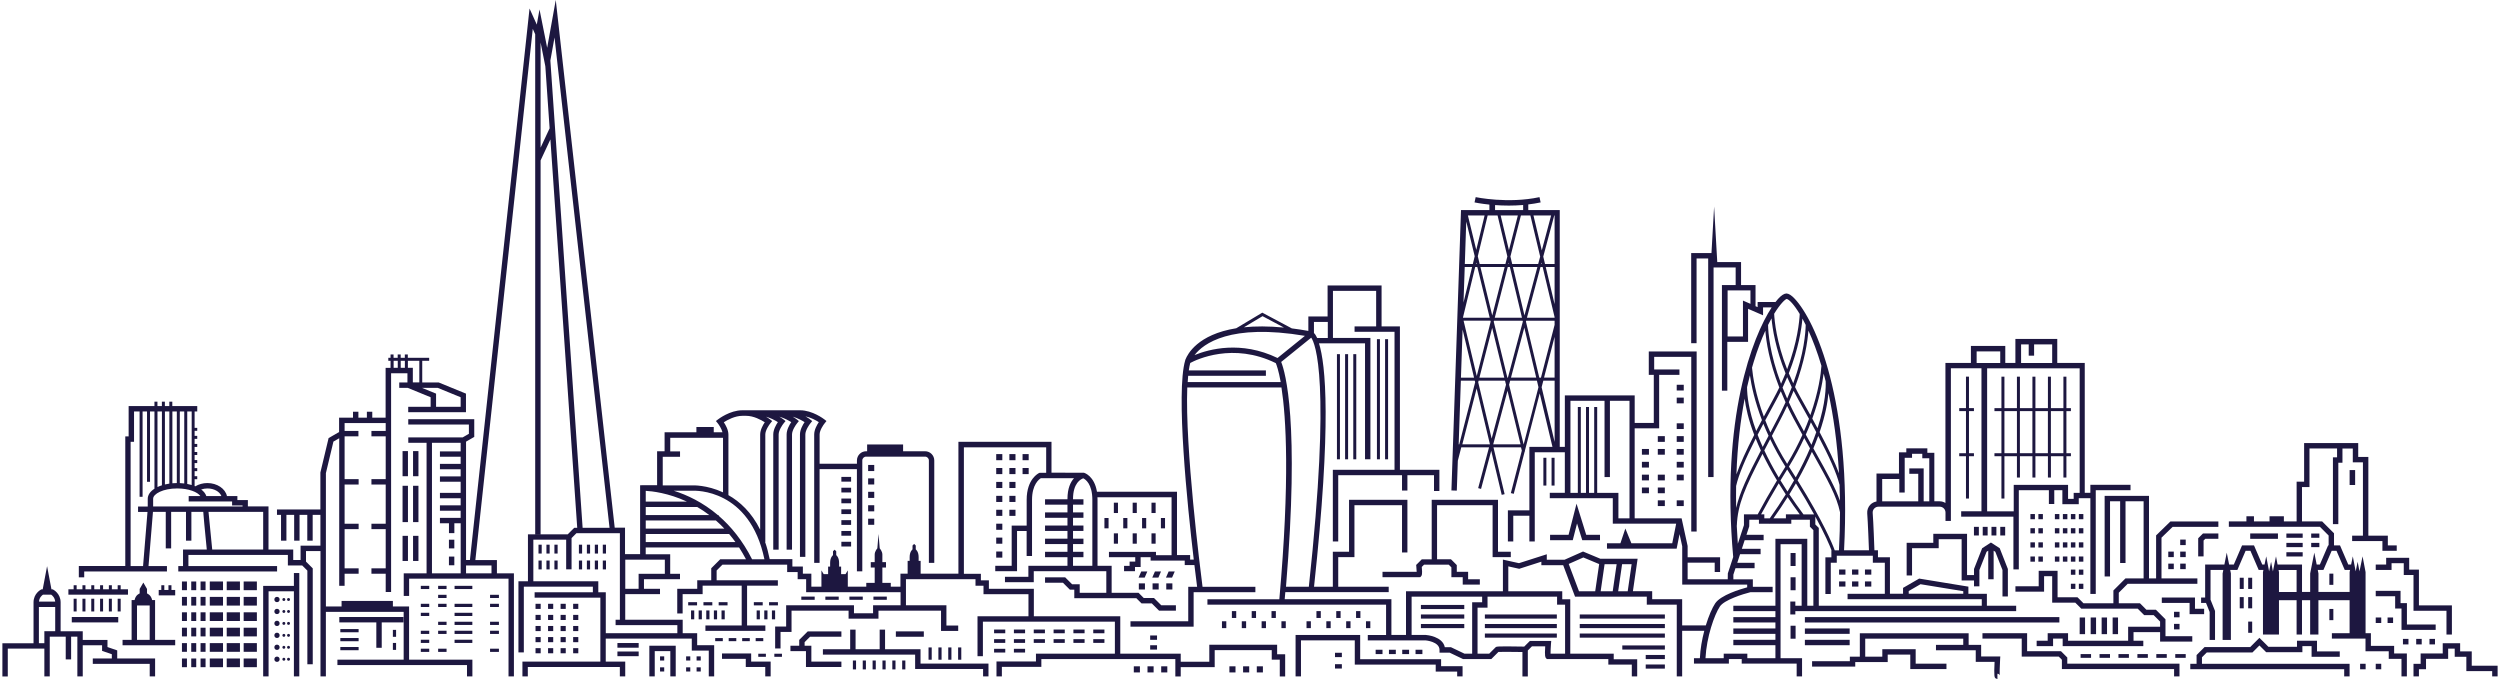 <?xml version="1.0" encoding="UTF-8"?><svg xmlns="http://www.w3.org/2000/svg" id="Layer_167dd1c67fb55e" data-name="Layer 1" viewBox="0 0 832.43 226.55" aria-hidden="true" style="fill:url(#CerosGradient_id9676ef5f3);" width="832px" height="226px">
  <defs><linearGradient class="cerosgradient" data-cerosgradient="true" id="CerosGradient_id9676ef5f3" gradientUnits="userSpaceOnUse" x1="50%" y1="100%" x2="50%" y2="0%"><stop offset="0%" stop-color="#1D1740"/><stop offset="100%" stop-color="#1D1740"/></linearGradient><linearGradient/>
    <style>
      .cls-1-67dd1c67fb55e{
        fill: #fff;
      }
    </style>
  </defs>
  <path class="cls-1-67dd1c67fb55e" d="M1.8,216.39h12.2v9.27h1.8v-13.27h5.33v7.6h1.8v-7.6h2.08v13.27h1.8v-10.39h6.45v1.87l3.25,1.12v1.42h-6.35v1.8h18.99v4.18h1.8v-5.98h-12.64v-2.7l-3.25-1.12v-2.38h-8.25v-2.88h-7.38v-9.65c0-2.94-2.38-4.2-2.48-4.25l-.19-.1h-.39l-1.46-7.72-1.46,7.72h-.39l-.19.1c-.1.05-2.48,1.31-2.48,4.25v13.65H0v11.07h1.8v-9.27ZM13.53,198.39h2.75c.37.25,1.23.99,1.33,2.32h-5.4c.09-1.33.96-2.07,1.33-2.32ZM12.18,202.51h5.44v8.07h-3.62v4h-1.82v-12.07Z" style="fill:url(#CerosGradient_id9676ef5f3);"/>
  <rect class="cls-1-67dd1c67fb55e" x="23.15" y="205.84" width="15.5" height="1.8" style="fill:url(#CerosGradient_id9676ef5f3);"/>
  <polygon class="cls-1-67dd1c67fb55e" points="41.9 196.59 39.46 196.59 39.46 195.24 38.46 195.24 38.46 196.59 36.52 196.59 36.52 195.24 35.52 195.24 35.52 196.59 33.59 196.59 33.59 195.24 32.59 195.24 32.59 196.59 30.65 196.59 30.65 195.24 29.65 195.24 29.65 196.59 27.71 196.59 27.71 195.24 26.71 195.24 26.71 196.59 24.77 196.59 24.77 195.24 23.77 195.24 23.77 196.59 22.02 196.59 22.02 198.39 41.9 198.39 41.9 196.59" style="fill:url(#CerosGradient_id9676ef5f3);"/>
  <path class="cls-1-67dd1c67fb55e" d="M47.02,194.36l-1.22,2.12v1.5s-1.34.43-1.7,2.2h-.99v13.28h-3.02v1.8h17.56v-1.8h-6.71v-13.28h-.99c-.36-1.76-1.7-2.2-1.7-2.2v-1.5l-1.22-2.12ZM44.91,213.46v-11.48h4.23v11.48h-4.23Z" style="fill:url(#CerosGradient_id9676ef5f3);"/>
  <polygon class="cls-1-67dd1c67fb55e" points="57.65 196.82 56.4 196.82 56.4 195.24 55.4 195.24 55.4 196.82 54.02 196.82 54.02 195.24 53.02 195.24 53.02 196.82 52.15 196.82 52.15 198.62 57.65 198.62 57.65 196.82" style="fill:url(#CerosGradient_id9676ef5f3);"/>
  <rect class="cls-1-67dd1c67fb55e" x="23.77" y="199.74" width="1" height="4.25" style="fill:url(#CerosGradient_id9676ef5f3);"/>
  <rect class="cls-1-67dd1c67fb55e" x="26.71" y="199.74" width="1" height="4.25" style="fill:url(#CerosGradient_id9676ef5f3);"/>
  <rect class="cls-1-67dd1c67fb55e" x="29.65" y="199.74" width="1" height="4.25" style="fill:url(#CerosGradient_id9676ef5f3);"/>
  <rect class="cls-1-67dd1c67fb55e" x="32.59" y="199.74" width="1" height="4.25" style="fill:url(#CerosGradient_id9676ef5f3);"/>
  <rect class="cls-1-67dd1c67fb55e" x="35.52" y="199.74" width="1" height="4.25" style="fill:url(#CerosGradient_id9676ef5f3);"/>
  <rect class="cls-1-67dd1c67fb55e" x="38.46" y="199.74" width="1" height="4.25" style="fill:url(#CerosGradient_id9676ef5f3);"/>
  <path class="cls-1-67dd1c67fb55e" d="M27.3,190.64h27.6v-1.8h-6.15l1.48-18.07h4.27v12.18h1.8v-12.18h4.95v9.6h1.8v-9.6h3.96c.1,1.58.44,5,1.18,12.57h-7.93v5.5h-1.58v1.8h32.96v-1.8h-29.58v-3.7h33.18v3.5h4.78l1.72,1.72v31.25h1.8v-32l-2.25-2.25v-3.52h4.83v41.81h1.8v-21.52h25.95v15.95h-22.1v1.8h43.23v3.77h1.8v-5.57h-21.12v-17.75h-5.4v-1.85h-17.12v1.85h-5.23v-44.49l2.51-10.52,1.93-1.11v49.23h1.8v-4.03h4.68v-1.8h-4.68v-13.08h4.68v-1.8h-4.68v-13.08h4.68v-1.8h-4.68v-14.29h4.61v-1.8h-4.61v-2.61h13.71v2.61h-4.76v1.8h4.76v14.29h-4.76v1.8h4.76v13.08h-4.76v1.8h4.76v13.08h-4.76v1.8h4.76v6.08h1.8v-72.97h5.45v3.07h-2.73v1.8h2.82l7.65,3.14v3.18h-7.48v1.8h19.27v-6.19l-9.1-3.73h-5.49v-7.22h2.31v-1h-7.12v-1.12h-1v1.12h-1.38v-1.12h-1v1.12h-1.38v-1.12h-1v1.12h-.75v1h.75v2.35h-1.65v16.62h-4.45v-1.97h-1.8v1.97h-2.83v-1.97h-1.8v1.97h-4.64v4.79l-3.5,2.02-2.74,11.48v12.33h-14.48v1.8h1.35v8.62h1.8v-8.62h2.58v8.62h1.8v-8.62h2.58v8.62h1.8v-8.62h2.58v10.28h-6.62v4.79h-2.45v-3.5h-8.25v-14.38h-6.88v-2.12h-3.5v-1.34h-3.48c-.54-2.46-3.27-4.34-6.54-4.34-1.47,0-2.86.4-4.02,1.09-.08-.03-.15-.06-.23-.09v-2.28h.88v-1h-.88v-1.69h.88v-1h-.88v-1.69h.88v-1h-.88v-1.69h.88v-1h-.88v-1.69h.88v-1h-.88v-1.69h.88v-1h-.88v-1.69h.88v-1h-.88v-5.47h.88v-1.8h-8.32v-1.47h-1v1.47h-1.48v-1.47h-1v1.47h-1.48v-1.47h-1v1.47h-8.61v10.12h-1.12v43.25h-15.5v3.78h1.8v-1.97ZM152.88,132.53v3.18h-8.2v-4.39l-4.71-1.93h5.26l7.65,3.14ZM139.09,120.36v7.22h-2.16v-4.87h-1.65v-2.35h3.81ZM134.27,120.36v2.35h-1.38v-2.35h1.38ZM130.52,120.36h1.38v2.35h-1.38v-2.35ZM87,183.34h-17c-.4-4.03-1-10.21-1.23-12.57h18.23v12.57ZM80.12,168.64v.32h-29.83v-2.57c0-1.63,3.3-3.44,8.04-3.44,3.87,0,6.78,1.21,7.72,2.54h-3.9v1.8h14.48v1.34h3.5ZM59.19,161.17v-23.91h1.48v24.03c-.48-.06-.97-.1-1.48-.13ZM68.4,162.95c2.23,0,4.1,1.08,4.66,2.54h-5.03c-.25-.81-.85-1.56-1.71-2.19.65-.22,1.35-.35,2.08-.35ZM63.15,161.8c-.47-.14-.97-.25-1.48-.35v-24.19h1.48v24.54ZM58.19,137.26v23.89c-.51,0-1,.03-1.48.07v-23.96h1.48ZM55.7,137.26v24.08c-.51.07-1.01.17-1.48.28v-24.36h1.48ZM53.22,137.26v24.64c-.53.17-1.03.36-1.48.58v-25.22h1.48ZM42.8,147.39h1.12v-10.12h1.85v28.47h1v-28.47h1.48v23.47h1v-23.47h1.48v25.77c-1.4.9-2.24,2.07-2.24,3.37v2.57h-3.23v1.8h3.15l-1.48,18.07h-4.15v-41.45Z" style="fill:url(#CerosGradient_id9676ef5f3);"/>
  <path class="cls-1-67dd1c67fb55e" d="M157.42,145.76v-5.92h-22.02v1.8h20.23v3.08l-2.09,1.21h-18.13v1.8h6.1v43.53h-7.62v7.55h1.8v-5.75h33.16v32.6h1.8v-34.4h-5.67v-4.42h-7.19L176.94,9.63l.81,1.8v166.81h1.8V53.52l3.27-7.01,8.95,129.57h-.99l-2.17,2.17h-13.28v15.67h-3.17v23.73h1.8v-21.93h23.03v1.87h-19.43v1.8h21.93v21.32h-26v4.94h1.8v-3.14h30.7v3.14h1.8v-4.94h-6.5v-7.66h28.7v4h5.67v8.6h1.8v-10.4h-5.67v-4h-4.83v-4.5h-19.17v-8.53h11.6v-1.8h-5.35v-3.2h12.02v-1.8h-3.27v-6.5h-8.17v-2.28h31.15c.8,1.23,1.56,2.54,2.3,3.93h-8.58l-3.01,3.01v4.01h-4.67v2.83h-6.67v8.23h1.8v-6.43h6.67v-2.83h13.03v13.28h-12.1v1.8h20v-1.8h-6.1v-13.28h10.27v-1.8h-20.43v-3.27l1.95-1.95h21.58v2.48h3.5v2.38h2.83v4.33h31.5v4.37h-9.17v2.67h-6.37v-2.67h-22.63v7.08h-3.67v7.32h1.8v-5.52h3.67v-7.08h19.03v2.67h9.97v-2.67h20.87v6.75h5.73v-1.8h-3.93v-6.75h-13.5v-8.7h23.2v2.17h2.67v2.83h15v7.37h-17v13.32h1.8v-11.52h44.03v10.68h-26.33v2.6h-13.17v4.98h1.8v-3.18h13.17v-2.6h44.7v5.79h1.8v-3.1h11.33v-5.67h19.03v3.17h2.68v5.6h1.8v-7.4h-2.68v-3.17h-22.63v5.67h-9.53v-2.69h-20.17v-12.48h-28.83v-9.17h-15v-2.83h-2.67v-2.17h-5.67v-42.2h27.45v8.5h-2.17s-.18.07-.18.07c-.17.08-4.16,1.94-4.16,8.95v8.6h-5v13.42h-5.48v1.8h7.27v-13.42h3.2v8.35h1.8v-18.75c0-5.11,2.34-6.85,2.95-7.22h11.06c-1.15,1.26-2.19,3.38-2.19,6.97v.07h-7.48v1.8h7.48v2.58h-7.48v1.8h7.48v2.58h-7.48v1.8h7.48v2.58h-7.48v1.8h7.48v2.58h-7.48v1.8h7.48v2.87h-13.04v3.67h-7.81v1.8h9.61v-3.67h24.2v7.2h-8.87v-2.83h-2.53l-2.33-2.33h-6.71v1.8h5.96l2.33,2.33h1.47v2.83h20.69l1.75,1.75h3.42l2.42,2.42h5.62v-1.8h-4.88l-2.42-2.42h-3.42l-1.75-1.75h-8.97v-9h-4.71v-22.02c0-.3-.02-.57-.03-.85h24.73v19.33h-5.2v-1.12h-15.69v1.8h8.77v1.45h-1.88v1.42h-1.85v1.8h3.65v-1.42h1.88v-3.25h3.33v1.12h11.38v1.5h3.23c.4,3.36.72,5.89.9,7.24h-2.96v11.5h-19.27v1.8h21.07v-11.5h20.6v-1.8h-17.63c-.79-6.12-5.86-46.49-5.09-66.49h31.42c1.54,9.99,2.85,30.65-.71,70.66h-23.99v1.8h59.6v10.11h-6.1v1.8h19.26s4.67.39,4.67,3.19v.9h3.36l4.5,2.15h9.41l2.39-2.39c1-.04,4.57-.02,8,.03v8.15h1.8v-8.67l1.37-1.37h4.43c-.22,3.41.04,3.69.27,3.94l.3.31h20.49v1.85h7.83v3.93h1.8v-5.73h-7.83v-1.85h-14.5v-18.15h-2.67v-2.67h-18v-8.31l3.64.81,7.39-2.37v1.17h7.28l3.96,10.5h23.93v2.67h10v23.93h1.8v-15.21h7.38c-.76,2.86-1.32,6.03-1.47,9.14h-1.97v1.8h11.65v-1.52h4.28v1.52h18.33v4.27h1.8v-6.07h-7.17v-38.03h7.03v20.53h-2.1v-1.42h-1.68v4.33h1.68v-1.11h73.67v-1.8h-9.77v-4h-6.17v-2.38l-16.42-2.69-5.38,3.11v1.95h-4.37v-12.17h-4v-2.33h-1.18c-.06-1.72-.33-9.21-.58-12.46-.04-.54.14-1.06.51-1.46.37-.4.87-.62,1.42-.62h20.43c1.07,0,1.93.87,1.93,1.93v2.83h1.8v-50.93h10.2v47.7h-6.77v1.8h17.43v17.6h1.8v-26.43h10.03v4.6h1.8v-4.6h2.7v4.67h5.47v-2h3.87v31.93h1.8v-34.6h11.6v-1.8h-13.4v2.67h-1.87v-43.33h-9.17v-8h-13.97v8h-3.37v-5.67h-11.47v5.67h-8.5v46.72c-.57-.35-1.22-.56-1.93-.56h-1.77v-16.17h-2.33v-1.5h-7.02v1.33h-2.45v7.08h-7.5v9.32c-.8.14-1.55.53-2.11,1.13-.7.76-1.06,1.79-.98,2.82.24,3.17.51,10.47.58,12.32h-8.31c2.61-49.8-9.6-76.66-16.47-83.92-1.07-1.14-1.97-1.71-2.73-1.74h0s-.05,0-.07,0h0c-.77.04-1.68.64-2.77,1.84-.28.3-.58.67-.89,1.08v-.08h-5.9v1.7l-.7-.3v-7.06h-4.83v-7.67h-7.94l-1.05-18.51-.88,15.51h-6.77v30.07h1.8v-28.27h3.87v72.93h1.8v-69.93h7.37v5.87h-4.58v35.23h1.8v-16.27h6.92v-11.03l5,2.17v-2.64h2.88c-6.4,9.75-16.98,36.78-12.84,83.27l-1.79,5.47-.03,1.96h-13.38v-5.53h9.03v3.1h1.8v-4.9h-10.83v-3.77l-2.01-9.23h-15.66v-30.03h8.17v-17.83h6.77v-1.8h-8.43v-4.2h12.37v58.27h1.8v-60.07h-15.97v7.8h1.67v16.03h-6.37v-9.17h-23.3v17.17h-1.7v-79h-10.5v-1.89c1.36-.16,2.74-.37,4.12-.67l-.38-1.76c-10.51,2.26-21.18.02-21.29,0l-.38,1.76c.18.04,2.06.43,4.96.73v1.82h-9.47l-3.2,93.54,1.8.06.34-9.97h0s1.15-4.48,1.15-4.48h9.26l-3.63,13.62.97.26,3.39-12.72,3.5,14.7.97-.23-3.72-15.63h9.19l.27,1.11-3.66,14.16.97.25,3.66-14.16.11-.03-.05-.21,4.94-19.11,4.25,17.84h-7.7v21.17h-7.17v10.4h1.8v-8.6h5.37v8.6h1.8v-29.77h10.03v13.53h-5.02v1.8h21.02v8.5h21.14l-1.31,6.53h-13.63l-2.01-4.93-1.65,4.93h-4.48v1.8h23.24l.97-4.85.89,4.05v12.8h21.67v.9c-2.26.61-8.82,2.57-10.68,5.36-.97,1.46-2.14,4.12-3.12,7.33h-7.89v-8.73h-10v-2.67h-6.43l1.57-10.83h-12.44l-5.77-2.41-6.18,2.75h-5.91v-1.83l-9.28,2.97-5.36-1.19v10.56h-32.33v14.57h-4.87v-11.91h-35.6c.07-.79.14-1.59.21-2.37h34.49v-1.8h-16.84v-9.87h5.41v-17.33h15.87v15.77h1.8v-17.57h-19.47v17.33h-5.41v11.67h-6.27c5.91-54.55,3.86-74.16,1.65-81.2h15.36v38.68h1.8v-40.48h-12.5v-15.7h14.41v11.85h-7.2v1.8h13.33v46.05h-20.58v23.9h1.8v-22.1h21.28v5.1h1.8v-5.1h8.87v5.27h1.8v-7.07h-13.17v-47.85h-6.12v-13.65h-18.01v10.33h-6.42v4.83c-1.92-.34-3.77-.63-5.51-.84l-9.85-5.25-8.69,5.2c-12.92,2.08-16.27,8.72-16.91,10.36h-.02s-.1.34-.1.34c0,0,0,0,0,0h0c-3.15,10.71.7,48.22,2.85,66.48h-1.21v-1.5h-4.38v-21.13h-26.7c-.86-5.26-4.16-6.29-4.32-6.34h-.4s0-.02,0-.02c-.01,0-.05,0-.1.02l-10.35-.03v-10.3h-31.05v44h-12.6v-4.27h-.67v-1.25c0-1.92-.96-2.58-.96-2.58v-1.29l-.54-.54-.54.54v1.29s-.96.67-.96,2.58v1.25h-.67v4.27h-2.4v4.33h-3.22v-1.27h-2.81v-5.1h1.21v-1.8h-1.21v-2.54c0-1.12-.88-2.06-.88-2.06l-.4-4.81-.4,4.81s-.88.94-.88,2.06v2.54h-1.31v1.8h1.31v5.1h-2.81v1.27h-6.16v-5.43l-.75,1.25h-1.48v-2.5h-.67v-1.25c0-1.92-.96-2.58-.96-2.58v-1.29l-.54-.54-.54.54v1.29s-.96.67-.96,2.58v1.25h-.67v2.5h-1.48l-.75-1.25v5.43h-3.36v-4.33h-2.83v-2.38h-3.5v-2.48h-7.57c-.42-2.06-.92-3.97-1.52-5.7h.06v-35.88c0-1.37,1.23-3.18,1.71-3.76l.58-.72-.73-.57c-.05-.04-.55-.41-1.32-.88,1.66.46,3.12,1.28,3.95,1.81-.63.94-1.54,2.56-1.54,4.12v38.42h1.8v-38.42c0-1.37,1.23-3.18,1.71-3.76l.59-.72-.73-.57c-.05-.04-.55-.41-1.32-.88,1.66.46,3.12,1.28,3.95,1.81-.63.94-1.54,2.56-1.54,4.12v38.42h1.8v-38.42c0-1.37,1.23-3.18,1.71-3.76l.58-.72-.73-.57c-.05-.04-.55-.41-1.32-.88,1.66.46,3.12,1.28,3.95,1.81-.63.94-1.54,2.56-1.54,4.12v40.83h1.8v-40.83c0-1.37,1.23-3.18,1.71-3.76l.58-.72-.73-.57c-.06-.05-.63-.48-1.54-1.01,1.87.41,3.55,1.35,4.47,1.94-.63.94-1.54,2.56-1.54,4.12v42.83h1.8v-31.27h12.45v34.1h1.8v-37c0-.7.57-1.27,1.27-1.27h19.67c.7,0,1.27.57,1.27,1.27v34.17h1.8v-34.17c0-1.69-1.38-3.07-3.07-3.07h-7.33v-2.27h-12v2.27h-.33c-1.69,0-3.07,1.38-3.07,3.07v1.1h-12.45v-9.77c0-1.37,1.23-3.18,1.71-3.76l.58-.72-.73-.57c-.16-.12-3.96-3.02-8.05-3.02h-19.33c-4.09,0-7.89,2.9-8.05,3.02l-.73.57.59.72c.39.48,1.3,1.81,1.6,3.03h-2.91v-1.77h-5.79v1.77h-10.61v6.33h-2.5v11.33h-4.38c-.22,0-.35,0-.39,0h0s-.02,0-.02,0l-.88.02v22.98h-5.03v-8.83h-3.44L184.61,0l-2.87,15.95-2.55-12.8-.91,5.06-2.42-5.37-19.89,183.99h-1.29v-39.49l2.75-1.59ZM693,164.42h-2v2h-1.87v-4.67h-18.13v8.83h-8.87v-47.7h30.87v41.53ZM673.47,114.89h2.53v3.77h1.8v-3.77h6.03v6.2h-10.37v-6.2ZM658.63,117.22h7.87v3.87h-7.87v-3.87ZM632.83,159.8v4.52h1.8v-11.6h2.45v-1.33h3.42v1.5h2.33v14.37h-1.87v-11h-4.79v1.8h2.98v9.2h-12.03v-7.45h5.7ZM580.67,100.28v11.97h-5.12v-15.37h7.62v4.48l-2.5-1.08ZM512.73,125.99l-4.46-18.71.08-.29h9.48v1.39l-4.55,17.61h-.55ZM513.02,126.99l-.03.11-.03-.11h.06ZM485.83,148.24l.73-21.25h4.64l.13.53-5.31,20.72h-.19ZM517.83,71.89v16.19h-3.19l-.59-2.48,3.66-13.71h.13ZM491.86,125.43l-4.39-18.45h8.96l.08.31-4.64,18.13ZM497,109.37l4.05,16.62h-8.3l4.26-16.62ZM492.06,89.08l4.12,16.91h-8.91v-.1s4.07-16.81,4.07-16.81h.72ZM491.58,88.08l.12-.48.12.48h-.23ZM493.09,89.08h8.08l-4.14,16.17-3.94-16.17ZM502.2,89.08h.71l4.03,16.91h-9.07l4.33-16.91ZM502.45,88.08l.11-.43.1.43h-.21ZM503.94,89.08h8.15l-4.31,16.15-3.85-16.15ZM513.12,89.08h.73l3.98,16.71v.2h-9.22l4.51-16.91ZM513.39,88.08l.12-.45.11.45h-.22ZM517.83,101.47l-2.95-12.39h2.95v12.39ZM513.56,83.54l-2.78-11.66h5.89l-3.11,11.66ZM513.02,85.58l-.67,2.5h-8.66l-.6-2.51,3.5-13.68h3.16l3.26,13.69ZM502.6,83.47l-2.76-11.59h5.73l-2.97,11.59ZM498.81,71.89l3.26,13.67-.65,2.52h-8.58l-.63-2.6,3.29-13.59h3.31ZM491.7,83.36l-2.79-11.47h5.57l-2.78,11.47ZM491.18,85.48l-.63,2.6h-2.67l.48-14.16,2.82,11.56ZM490.31,89.08l-2.87,11.86.41-11.86h2.46ZM487.14,109.94l3.82,16.05h-4.37l.55-16.05ZM492.49,126.99h8.8l.33,1.35-4.79,17.97-4.48-18.79.14-.53ZM502.08,125.99l-4.55-18.68.08-.32h9.56l.07.28-4.99,18.72h-.17ZM507.73,109.31l3.97,16.67h-8.42l4.45-16.67ZM517.83,112.37v13.61h-3.52l3.52-13.61ZM497.97,68.42c1.4.1,2.96.17,4.63.17,1.5,0,3.1-.07,4.74-.2v1.69h-9.37v-1.66ZM491.82,129.6l4.44,18.64h-9.21l4.77-18.64ZM497.35,148.24l4.77-17.87,4.35,17.87h-9.12ZM507.51,148.3l-4.86-19.95.36-1.36h8.92l.52,2.18-4.95,19.13ZM514.06,126.99h3.78v20.43l-4.34-18.24.57-2.19ZM532.04,164.42v-28.64h-1v28.64h-1.73v-28.64h-1v28.64h-1.73v-28.64h-1v28.64h-2.46v-30.7h11.37v25.43h1.8v-25.43h6.53v39.2h-3.7v-8.5h-7.09ZM635.97,197.17l3.93-2.27,14.27,2.33v.85h-18.2v-.91ZM628,187.72v10.37h-12.43v1.8h44.77v2.2h-54.37v-25.97l-1.16-1.16v-2.62c3.24,5.96,4.78,9.61,5.41,11.26h-.05v2.33h-2v12.23h1.8v-10.43h2v-2.33h12.03v2.33h4ZM587.8,172.92v-1.33h-1.08c1.72-3.21,3.68-6.67,5.88-10.34.74,1.2,1.51,2.42,2.35,3.68-1.58,2.55-3.35,5.21-5.33,7.99h-1.82ZM584.43,145.08c-2.7,5.28-4.7,9.63-5.94,13.18.35-9.92,1.41-18.33,2.75-25.27.37,3.01,1.26,7.03,3.19,12.09ZM582.04,129.16c.31-1.38.63-2.69.95-3.94.5,3.47,1.61,8.66,4.01,14.93-.67,1.26-1.31,2.48-1.91,3.64-2.55-7.02-3.05-11.91-3.05-14.64ZM578.39,162.12c.87-3.84,3.08-8.99,6.53-15.8.51,1.26,1.08,2.58,1.72,3.97-4.45,8.55-7.05,14.01-8.24,19.16-.05-2.52-.05-4.96-.01-7.32ZM585.56,145.06c.61-1.18,1.25-2.41,1.92-3.68.52,1.29,1.09,2.63,1.73,4-.69,1.31-1.34,2.55-1.95,3.73-.64-1.41-1.2-2.76-1.7-4.05ZM595.43,125.85c.47,1.09.98,2.2,1.53,3.33-.47,1.22-.98,2.48-1.54,3.79-.56-1.25-1.07-2.47-1.54-3.65.56-1.18,1.08-2.34,1.55-3.47ZM593.38,128.02c-3.79-10.06-4.29-17.13-4.33-19.61.39-.79.78-1.53,1.15-2.2.31,3.38,1.32,10.08,4.68,18.33-.46,1.13-.96,2.3-1.5,3.48ZM597.79,140.06c.96,1.77,1.86,3.43,2.72,5-1.38,3.06-3.06,6.3-5.1,9.68-2.02-3.24-3.7-6.37-5.09-9.32.06-.11.11-.21.17-.32.83-1.58,1.71-3.26,2.64-5.04.84-1.6,1.6-3.16,2.29-4.67.72,1.52,1.5,3.07,2.36,4.68ZM595.97,134.18c.58-1.3,1.11-2.57,1.59-3.8.49.96,1.01,1.94,1.57,2.93,1.28,2.26,2.46,4.39,3.57,6.41-.5,1.35-1.05,2.74-1.68,4.18-.75-1.37-1.53-2.8-2.35-4.32-1-1.86-1.9-3.66-2.7-5.4ZM601.12,146.14c.66,1.2,1.3,2.34,1.91,3.44-1.26,2.97-2.82,6.2-4.75,9.68-.68-1.09-1.39-2.21-2.14-3.38-.04-.07-.08-.14-.13-.21,2.03-3.31,3.71-6.51,5.11-9.54ZM601.63,145c.63-1.41,1.2-2.79,1.71-4.12.62,1.13,1.22,2.23,1.78,3.29-.46,1.34-1,2.75-1.6,4.23-.6-1.08-1.23-2.22-1.89-3.4ZM605.79,145.45c3.69,7.01,6.11,12.34,7.1,16.3.07,1.74.11,3.51.14,5.33-1.52-4.37-4.19-9.15-8.08-16.09-.26-.46-.52-.93-.79-1.41.61-1.44,1.15-2.82,1.62-4.13ZM606.25,144.16c1.94-5.66,2.69-10.02,2.94-13.02,1.64,7.49,2.93,16.39,3.52,26.76-1.37-3.69-3.53-8.21-6.47-13.74ZM605.55,142.87c-.56-1.04-1.14-2.12-1.75-3.23,2.34-6.41,3.35-11.65,3.79-15.02.23.83.45,1.69.67,2.57.09,1.75.07,7.14-2.71,15.68ZM603.16,138.47c-.99-1.8-2.04-3.67-3.16-5.65-.71-1.26-1.35-2.49-1.95-3.7,3.26-8.68,4.2-15.28,4.46-18.83,1.45,3.17,2.95,7.08,4.34,11.75-.19,2.67-.93,8.6-3.69,16.42ZM597.45,127.88c-.54-1.14-1.03-2.25-1.48-3.34,3.24-8.19,4.24-14.85,4.54-18.25.36.65.72,1.35,1.09,2.1-.04,2.44-.51,9.47-4.15,19.5ZM594.88,134.19c-.78,1.74-1.65,3.54-2.62,5.4-.86,1.65-1.67,3.2-2.45,4.67-.63-1.39-1.19-2.74-1.7-4.04,1.16-2.17,2.4-4.46,3.74-6.91.51-.94,1-1.87,1.45-2.78.48,1.19,1.01,2.41,1.58,3.67ZM589.75,146.51c1.4,2.92,3.08,5.99,5.08,9.18-.04.07-.08.13-.12.2-.72,1.16-1.42,2.3-2.1,3.42-1.94-3.25-3.52-6.27-4.82-9.05.62-1.18,1.28-2.44,1.96-3.75ZM595.43,156.63c.81,1.26,1.57,2.46,2.29,3.63-.69,1.22-1.41,2.46-2.19,3.73-.83-1.27-1.6-2.51-2.34-3.72.72-1.19,1.46-2.4,2.23-3.64ZM595.57,165.85c1.24,1.85,2.58,3.76,4.04,5.73h-4.61v1.33h-4.15c1.73-2.44,3.3-4.8,4.72-7.07ZM600.85,171.59c-1.72-2.31-3.28-4.53-4.7-6.67.77-1.25,1.5-2.47,2.19-3.66,2.46,3.99,4.46,7.42,6.06,10.34h-3.55ZM611.29,183.59c-.81-2.23-3.79-9.48-12.39-23.33,1.92-3.42,3.49-6.59,4.77-9.52.14.25.28.49.41.74,4.92,8.8,7.87,14.07,8.97,19.42,0,4.05-.12,8.27-.35,12.69h-1.42ZM595.27,99.73c.79.16,2.4,1.81,4.34,5.02-.12,2.4-.76,9.38-4.2,18.43-3.58-9.14-4.21-16.17-4.33-18.5,2.03-3.32,3.63-4.81,4.18-4.95ZM588.14,110.32c.27,3.57,1.25,10.21,4.65,18.95-.56,1.17-1.17,2.35-1.83,3.56-1.18,2.16-2.29,4.21-3.33,6.15-2.79-7.51-3.66-13.35-3.94-16.32.19-.67.38-1.32.57-1.94,1.27-4.17,2.6-7.59,3.88-10.4ZM578.6,175.34h.03c.25-7,2.76-12.74,8.56-23.93,1.32,2.73,2.91,5.69,4.83,8.87-2.43,4.03-4.58,7.81-6.43,11.3h-4.59v3.6l-2.04,6.22c-.15-2.06-.27-4.08-.36-6.06ZM572.98,202.32c1.46-2.19,7.76-4.16,10.2-4.76h7.39v-1.8h-6.6v-2.5h-6.5v-1.54l.71-2.16h6.37v-1.8h-5.78l.94-2.87h6.85v-1.8h-6.26l.94-2.87h6.33v-1.8h-5.73l.92-2.81.04-2.22h3.2v1.33h3.44l.08.06s.03-.04.04-.06h7.24v-1.33h6.2v2.31l1.16,1.16v25.22h-2.03v-22.33h-10.63v22.33h-14.04v1.8h14.04v1.99h-14.04v1.8h14.04v1.99h-14.04v1.8h14.04v1.99h-14.04v1.8h14.04v4.34h-9.37v-1.52h-7.88v1.52h-6.08c.36-7.1,2.96-14.5,4.81-17.27ZM534.51,188.22h4.02l-1.31,9.03h-4.02l1.31-9.03ZM542.22,197.25h-3.18l1.31-9.03h3.18l-1.31,9.03ZM527.41,185.97l5.29,2.21-1.32,9.08h-5.4l-3.44-9.12,4.87-2.16ZM521.33,201.72v16.35h-4.85c0-.77.05-2.12.15-3.28l.08-.97h-7.12l-1.89,1.89c-9.18-.14-9.25-.07-9.59.27l-2.09,2.09h-3.89v-15.35h3.33v-3.67h23.2v2.67h2.67ZM470.13,199.05h23.53v1.87h-3.33v17.15h-2.56l-4.5-2.15h-2.06c-.75-3.62-6.01-4.07-6.31-4.09h-4.77v-12.77ZM395.43,127.46c.04-.73.1-1.43.16-2.09h25.93v-1.8h-25.72c.13-.93.29-1.77.48-2.48,2.05-1.1,14.27-6.98,28.55.06.26.61.93,2.46,1.63,6.31h-31.03ZM435.84,195.75h-7.62c4.59-55.13-.25-71.63-1.6-75l10.02-8.1c1.31,1.86,6.68,14.12-.8,83.11ZM442.17,107.39v5.37h-3.54c-.4-.87-.77-1.38-1.08-1.69v-3.68h4.62ZM420.41,105.48l7.14,3.8c-5.23-.51-9.64-.48-13.36-.09l6.22-3.72ZM434.54,112.04l-9.14,7.39c-12.17-5.89-22.91-2.93-27.69-.97,2.93-3.8,11.86-10.61,36.83-6.42ZM363.62,166.74v22.02h-6.45v-2.87h3.48v-1.8h-3.48v-2.58h3.48v-1.8h-3.48v-2.58h3.48v-1.8h-3.48v-2.58h3.48v-1.8h-3.48v-2.58h3.48v-1.8h-3.48v-.07c0-5.39,2.63-6.67,3.42-6.93.71.34,3.03,1.86,3.03,7.18ZM214.63,180.84v-2.7h27.81c.72.85,1.42,1.74,2.11,2.7h-29.92ZM231.76,169.14v-.03c1.36.79,2.73,1.69,4.09,2.73h-21.22v-2.7h17.12ZM214.63,167.34v-3.59c2.06.11,7.48.69,13.74,3.59h-13.74ZM238.04,173.64c.95.83,1.88,1.72,2.8,2.7h-26.21v-2.7h23.41ZM250.1,186.57c-3.19-6.31-7.09-11.01-11.14-14.51v-.22h-.26c-5.06-4.29-10.32-6.74-14.71-8.12h6.29c.79-.04,19.03-.73,23.94,22.85h-4.13ZM246.9,138.72h1.21c2.52,0,5.03,1.38,6.23,2.15-.63.94-1.54,2.56-1.54,4.12v31.71c-2.89-5.84-6.82-9.38-10.59-11.52v-20.19c0-1.56-.91-3.18-1.54-4.12,1.19-.77,3.7-2.15,6.23-2.15ZM220.3,152.39h5.77v-1.8h-3.27v-4.53h17.61v18.19c-5.44-2.52-10.11-2.33-10.18-2.32h-9.93v-9.53ZM179.55,49.26V14.17l1.58,7.94,1.43,20.69-3.01,6.46ZM221,186.72v4.7h-8.75v5h-4.45v-9.7h13.2ZM206,206.75h-1.43v1.8h20.6v2.7h-23.87v-13.67h-2.5v-3.67h-21.67v-13.87h10.95v9.89h1.8v-10.42l1.64-1.64h14.48v28.87ZM184.19,12.47l18.36,163.61h-8.98l-10.76-155.88,1.39-7.73ZM143.3,147.72h9.58v2.86h-6.91v1.8h6.91v2.37h-6.91v1.8h6.91v2.37h-6.91v1.8h6.91v3.7h-6.91v1.8h6.91v2.37h-6.91v1.8h6.91v2.37h-6.91v1.8h3.01v3.29h1.8v-3.29h2.11v16.7h-9.58v-43.53ZM163.17,188.64v2.62h-8.49v-2.62h8.49Z" style="fill:url(#CerosGradient_id9676ef5f3);"/>
  <polygon class="cls-1-67dd1c67fb55e" points="133.84 205.84 112.4 205.84 112.4 207.64 124.75 207.64 124.75 216.11 126.55 216.11 126.55 207.64 133.84 207.64 133.84 205.84" style="fill:url(#CerosGradient_id9676ef5f3);"/>
  <polygon class="cls-1-67dd1c67fb55e" points="99.05 225.65 99.05 191.17 97.25 191.17 97.25 195.46 87 195.46 87 225.65 88.8 225.65 88.8 197.26 97.25 197.26 97.25 225.65 99.05 225.65" style="fill:url(#CerosGradient_id9676ef5f3);"/>
  <polygon class="cls-1-67dd1c67fb55e" points="224.63 225.65 224.63 215.42 215.83 215.42 215.83 225.65 217.63 225.65 217.63 217.22 222.83 217.22 222.83 225.65 224.63 225.65" style="fill:url(#CerosGradient_id9676ef5f3);"/>
  <polygon class="cls-1-67dd1c67fb55e" points="256.3 225.65 256.3 220.71 249.8 220.71 249.8 218 240.07 218 240.07 219.8 248 219.8 248 222.51 254.5 222.51 254.5 225.65 256.3 225.65" style="fill:url(#CerosGradient_id9676ef5f3);"/>
  <polygon class="cls-1-67dd1c67fb55e" points="279.9 222.51 279.9 220.71 269.88 220.71 269.88 215.42 267.63 215.42 267.63 214.22 269.43 212.43 279.9 212.43 279.9 210.63 268.68 210.63 265.83 213.48 265.83 215.42 262.9 215.42 262.9 217.22 268.08 217.22 268.08 222.51 279.9 222.51" style="fill:url(#CerosGradient_id9676ef5f3);"/>
  <polygon class="cls-1-67dd1c67fb55e" points="328.97 225.65 328.97 221.38 306.3 221.38 306.3 216.59 294.47 216.59 294.47 210.05 292.67 210.05 292.67 216.59 284.63 216.59 284.63 210.05 282.83 210.05 282.83 216.59 273.73 216.59 273.73 218.39 304.5 218.39 304.5 223.18 327.17 223.18 327.17 225.65 328.97 225.65" style="fill:url(#CerosGradient_id9676ef5f3);"/>
  <rect class="cls-1-67dd1c67fb55e" x="298.07" y="210.63" width="9.33" height="1.8" style="fill:url(#CerosGradient_id9676ef5f3);"/>
  <polygon class="cls-1-67dd1c67fb55e" points="487.13 225.65 487.13 222.25 479.97 222.25 479.97 219.92 452.97 219.92 452.97 211.83 431.42 211.83 431.42 225.65 433.22 225.65 433.22 213.63 451.17 213.63 451.17 221.72 478.17 221.72 478.17 224.05 485.33 224.05 485.33 225.65 487.13 225.65" style="fill:url(#CerosGradient_id9676ef5f3);"/>
  <path class="cls-1-67dd1c67fb55e" d="M476.83,166.75v19.84h-3.3l-1.89,1.89.05.43c.07.61.12,1.34.13,1.85h-11.4v1.8h12.16l.45-.02.27-.3c.21-.24.48-.54.22-3.1l.75-.75h8.25l.88.88v3.29h3.78v2.48h5.71v-1.8h-3.91v-2.48h-3.78v-2.24l-1.94-1.94h-4.64v-18.04h18.53v17.33h6.07v-1.8h-4.27v-17.33h-22.13Z" style="fill:url(#CerosGradient_id9676ef5f3);"/>
  <polygon class="cls-1-67dd1c67fb55e" points="525.32 174.63 527.06 180.22 532.98 180.22 532.98 178.42 528.38 178.42 525.15 168.03 522.49 178.42 516.32 178.42 516.32 180.22 523.89 180.22 525.32 174.63" style="fill:url(#CerosGradient_id9676ef5f3);"/>
  <rect class="cls-1-67dd1c67fb55e" x="601.33" y="205.87" width="84.9" height="1.8" style="fill:url(#CerosGradient_id9676ef5f3);"/>
  <rect class="cls-1-67dd1c67fb55e" x="601.33" y="209.66" width="14.94" height="1.8" style="fill:url(#CerosGradient_id9676ef5f3);"/>
  <rect class="cls-1-67dd1c67fb55e" x="601.33" y="213.45" width="14.94" height="1.8" style="fill:url(#CerosGradient_id9676ef5f3);"/>
  <polygon class="cls-1-67dd1c67fb55e" points="701.33 165.42 701.33 192.32 703.13 192.32 703.13 167.22 706.5 167.22 706.5 187.82 708.3 187.82 708.3 167.22 714.33 167.22 714.33 192.97 708.27 192.97 704.25 196.99 704.25 201.25 694.27 201.25 692.27 199.25 685.63 199.25 685.63 190.42 679.33 190.42 679.33 195.58 671.57 195.58 671.57 197.38 681.13 197.38 681.13 192.22 683.83 192.22 683.83 201.05 691.53 201.05 693.53 203.05 712.36 203.05 714.53 205.22 717.69 205.22 719.83 207.36 719.83 209.09 709.17 209.09 709.17 213.75 689.13 213.75 689.13 211.25 682.33 211.25 682.33 213.75 678.65 213.75 678.65 215.55 684.13 215.55 684.13 213.05 687.33 213.05 687.33 215.55 714.23 215.55 714.23 213.75 710.97 213.75 710.97 210.89 719.83 210.89 719.83 214.05 730.57 214.05 730.57 212.25 721.63 212.25 721.63 206.61 718.44 203.42 715.27 203.42 713.11 201.25 706.05 201.25 706.05 197.73 709.01 194.77 732.27 194.77 732.27 192.97 720.3 192.97 720.3 179.37 724.02 175.76 739.27 175.76 739.27 173.96 723.28 173.96 718.5 178.61 718.5 192.97 716.13 192.97 716.13 165.42 701.33 165.42" style="fill:url(#CerosGradient_id9676ef5f3);"/>
  <path class="cls-1-67dd1c67fb55e" d="M666.52,219h-6.39v-3.87h-4.17v-3.87h-36.3v7.81h-3.33v1.52h-12.6v1.8h14.4v-1.52h10.83v-2.48h7.53v4.82h12.07v-1.8h-10.27v-4.82h-11.13v2.48h-5.7v-6.01h32.7v2.07h-9.1v1.8h13.27v3.87h6.28c-.25,4.91.01,5.19.27,5.46l.68.3v-1.8c.48,0,.76.37.8.56-.11-.46-.03-3.14.1-5.37l.06-.95Z" style="fill:url(#CerosGradient_id9676ef5f3);"/>
  <polygon class="cls-1-67dd1c67fb55e" points="726.3 225.65 726.3 221.41 688.87 221.41 688.87 219.35 686.77 217.25 675.47 217.25 675.47 211.25 660.57 211.25 660.57 213.05 673.67 213.05 673.67 219.05 686.03 219.05 687.07 220.1 687.07 223.21 724.5 223.21 724.5 225.65 726.3 225.65" style="fill:url(#CerosGradient_id9676ef5f3);"/>
  <polygon class="cls-1-67dd1c67fb55e" points="669.05 198.99 669.05 189.82 666.33 182.89 663.4 180.99 660.47 182.89 657.75 189.82 657.75 191.84 655.43 191.84 655.43 178.09 644.17 178.09 644.17 181.09 635.28 181.09 635.28 191.99 637.08 191.99 637.08 182.89 645.97 182.89 645.97 179.89 653.62 179.89 653.62 193.64 657.75 193.64 657.75 195.61 659.55 195.61 659.55 190.16 661.94 184.08 662.5 183.72 662.5 193.24 664.3 193.24 664.3 183.72 664.86 184.08 667.25 190.16 667.25 198.99 669.05 198.99" style="fill:url(#CerosGradient_id9676ef5f3);"/>
  <polygon class="cls-1-67dd1c67fb55e" points="734.52 204.89 734.52 203.09 731.47 203.09 731.47 199.34 720.4 199.34 720.4 201.14 729.67 201.14 729.67 204.89 734.52 204.89" style="fill:url(#CerosGradient_id9676ef5f3);"/>
  <polygon class="cls-1-67dd1c67fb55e" points="783.05 225.65 783.05 221.46 733.8 221.46 733.8 219.28 735.42 217.66 750.65 217.66 752.97 215.33 755.21 217.57 767.3 217.57 767.3 215.55 770.37 215.55 770.37 219.11 779.77 219.11 779.77 217.31 772.18 217.31 772.18 213.75 765.5 213.75 765.5 215.77 755.96 215.77 752.97 212.79 749.9 215.86 734.67 215.86 732 218.53 732 221.46 729.9 221.46 729.9 223.26 781.25 223.26 781.25 225.65 783.05 225.65" style="fill:url(#CerosGradient_id9676ef5f3);"/>
  <polygon class="cls-1-67dd1c67fb55e" points="814.12 214.59 814.12 218 806.75 218 806.75 221.46 804.37 221.46 804.37 225.65 806.18 225.65 806.18 223.26 808.55 223.26 808.55 219.8 815.93 219.8 815.93 216.39 818.12 216.39 818.12 219.11 822 219.11 822 223.89 830.62 223.89 830.62 225.65 832.43 225.65 832.43 222.09 823.8 222.09 823.8 217.31 819.93 217.31 819.93 214.59 814.12 214.59" style="fill:url(#CerosGradient_id9676ef5f3);"/>
  <path class="cls-1-67dd1c67fb55e" d="M744.43,188.34h-1.57l-.79-3.97-.79,3.97h-6.42v11h-1.35v1.8h1.64l1.21,3.02v9.33h1.8v-9.67l-1.5-3.75v-9.93h4.26l-.23,1.18v22.17h2.76v-22.17l-.23-1.18h2.39l2.75-6.38h1.61l2.75,6.38h1.58l-.15.72v20.83h5.34v-11.46h5.88v11.46h1.8v-11.46h2.72v11.46h2.76v-11.46h10.4v11.02h-5.91v1.8h11.22v4.21h7.75v2.54h4.25v5.85h1.8v-7.65h-4.25v-2.54h-7.75v-4.21h-1.78v-20.39l-1-5.25-1.03,5.01-.61-3.2-.66,3.2-.96-5.01-.56,2.72h-.96l-2.75-6.38h-2v-4.04l-3.96-3.96h-6.72v-11.45h2.5v-12.88h9.2v2.95h-1.38v22.28h1.8v-20.47h1.38v-4.75h3.45v4.62h3.38v24.45h-3.6v1.8h10.1v3.25h4.78v-1.8h-2.97v-3.25h-6.5v-26.25h-3.38v-4.63h-18.05v12.88h-2.5v13.25h-4.25v-1.72h-4.79v1.72h-5.19v-1.72h-2.52v1.72h-5.86v1.8h30.38l2.91,2.91v3.29h-.17l-2.75,6.38h-1.07l-.79-3.97-1.38,6.95v6.17h-2.72v-9.15h-8.16l-.52-2.72-1.03,5.01-.61-3.2-.66,3.2-.96-5.01-.56,2.72h-.77l-2.75-6.38h-3.98l-2.75,6.38ZM772.42,190.14h1.9l2.75-6.38h1.61l2.75,6.38h1.78l-.15.72v6.62h-10.4v-6.17l-.23-1.18ZM765.37,190.14v7.35h-5.88v-6.62l-.14-.72h6.01Z" style="fill:url(#CerosGradient_id9676ef5f3);"/>
  <polygon class="cls-1-67dd1c67fb55e" points="795.25 186.09 795.25 188.34 791.77 188.34 791.77 190.14 797.05 190.14 797.05 187.89 801.12 187.89 801.12 191.83 804.37 191.83 804.37 203.76 815.37 203.76 815.37 211.69 817.18 211.69 817.18 201.96 806.18 201.96 806.18 190.03 802.93 190.03 802.93 186.09 795.25 186.09" style="fill:url(#CerosGradient_id9676ef5f3);"/>
  <polygon class="cls-1-67dd1c67fb55e" points="811.77 208.34 802.18 208.34 802.18 201.21 800.05 201.21 800.05 197.11 791.77 197.11 791.77 198.91 798.25 198.91 798.25 203.01 800.37 203.01 800.37 210.14 811.77 210.14 811.77 208.34" style="fill:url(#CerosGradient_id9676ef5f3);"/>
  <polygon class="cls-1-67dd1c67fb55e" points="734.34 180.32 734.9 179.76 739.27 179.76 739.27 177.96 734.15 177.96 732.54 179.57 732.54 185.61 734.34 185.61 734.34 180.32" style="fill:url(#CerosGradient_id9676ef5f3);"/>
  <rect class="cls-1-67dd1c67fb55e" x="749.89" y="177.96" width="9.26" height="1.8" style="fill:url(#CerosGradient_id9676ef5f3);"/>
  <rect class="cls-1-67dd1c67fb55e" x="59.9" y="193.99" width="1.67" height="2.9" style="fill:url(#CerosGradient_id9676ef5f3);"/>
  <rect class="cls-1-67dd1c67fb55e" x="59.9" y="199.13" width="1.67" height="2.9" style="fill:url(#CerosGradient_id9676ef5f3);"/>
  <rect class="cls-1-67dd1c67fb55e" x="59.9" y="204.27" width="1.67" height="2.9" style="fill:url(#CerosGradient_id9676ef5f3);"/>
  <rect class="cls-1-67dd1c67fb55e" x="59.9" y="209.41" width="1.67" height="2.9" style="fill:url(#CerosGradient_id9676ef5f3);"/>
  <rect class="cls-1-67dd1c67fb55e" x="59.9" y="214.55" width="1.67" height="2.9" style="fill:url(#CerosGradient_id9676ef5f3);"/>
  <rect class="cls-1-67dd1c67fb55e" x="59.9" y="219.68" width="1.67" height="2.9" style="fill:url(#CerosGradient_id9676ef5f3);"/>
  <rect class="cls-1-67dd1c67fb55e" x="63" y="193.99" width="1.67" height="2.9" style="fill:url(#CerosGradient_id9676ef5f3);"/>
  <rect class="cls-1-67dd1c67fb55e" x="63" y="199.13" width="1.67" height="2.9" style="fill:url(#CerosGradient_id9676ef5f3);"/>
  <rect class="cls-1-67dd1c67fb55e" x="63" y="204.27" width="1.67" height="2.9" style="fill:url(#CerosGradient_id9676ef5f3);"/>
  <rect class="cls-1-67dd1c67fb55e" x="63" y="209.41" width="1.67" height="2.9" style="fill:url(#CerosGradient_id9676ef5f3);"/>
  <rect class="cls-1-67dd1c67fb55e" x="63" y="214.55" width="1.67" height="2.9" style="fill:url(#CerosGradient_id9676ef5f3);"/>
  <rect class="cls-1-67dd1c67fb55e" x="63" y="219.68" width="1.67" height="2.9" style="fill:url(#CerosGradient_id9676ef5f3);"/>
  <rect class="cls-1-67dd1c67fb55e" x="66.11" y="193.99" width="1.67" height="2.9" style="fill:url(#CerosGradient_id9676ef5f3);"/>
  <rect class="cls-1-67dd1c67fb55e" x="66.11" y="199.13" width="1.67" height="2.9" style="fill:url(#CerosGradient_id9676ef5f3);"/>
  <rect class="cls-1-67dd1c67fb55e" x="66.11" y="204.27" width="1.67" height="2.9" style="fill:url(#CerosGradient_id9676ef5f3);"/>
  <rect class="cls-1-67dd1c67fb55e" x="66.11" y="209.41" width="1.67" height="2.9" style="fill:url(#CerosGradient_id9676ef5f3);"/>
  <rect class="cls-1-67dd1c67fb55e" x="66.11" y="214.55" width="1.67" height="2.9" style="fill:url(#CerosGradient_id9676ef5f3);"/>
  <rect class="cls-1-67dd1c67fb55e" x="66.11" y="219.68" width="1.67" height="2.9" style="fill:url(#CerosGradient_id9676ef5f3);"/>
  <rect class="cls-1-67dd1c67fb55e" x="69.19" y="193.99" width="4.41" height="2.9" style="fill:url(#CerosGradient_id9676ef5f3);"/>
  <rect class="cls-1-67dd1c67fb55e" x="69.19" y="199.13" width="4.41" height="2.9" style="fill:url(#CerosGradient_id9676ef5f3);"/>
  <rect class="cls-1-67dd1c67fb55e" x="69.19" y="204.27" width="4.41" height="2.9" style="fill:url(#CerosGradient_id9676ef5f3);"/>
  <rect class="cls-1-67dd1c67fb55e" x="69.19" y="209.41" width="4.41" height="2.9" style="fill:url(#CerosGradient_id9676ef5f3);"/>
  <rect class="cls-1-67dd1c67fb55e" x="69.19" y="214.55" width="4.41" height="2.9" style="fill:url(#CerosGradient_id9676ef5f3);"/>
  <rect class="cls-1-67dd1c67fb55e" x="69.19" y="219.68" width="4.41" height="2.9" style="fill:url(#CerosGradient_id9676ef5f3);"/>
  <rect class="cls-1-67dd1c67fb55e" x="74.84" y="193.99" width="4.41" height="2.9" style="fill:url(#CerosGradient_id9676ef5f3);"/>
  <rect class="cls-1-67dd1c67fb55e" x="74.84" y="199.13" width="4.41" height="2.9" style="fill:url(#CerosGradient_id9676ef5f3);"/>
  <rect class="cls-1-67dd1c67fb55e" x="74.84" y="204.27" width="4.41" height="2.9" style="fill:url(#CerosGradient_id9676ef5f3);"/>
  <rect class="cls-1-67dd1c67fb55e" x="74.84" y="209.41" width="4.41" height="2.9" style="fill:url(#CerosGradient_id9676ef5f3);"/>
  <rect class="cls-1-67dd1c67fb55e" x="74.84" y="214.55" width="4.41" height="2.9" style="fill:url(#CerosGradient_id9676ef5f3);"/>
  <rect class="cls-1-67dd1c67fb55e" x="74.84" y="219.68" width="4.41" height="2.9" style="fill:url(#CerosGradient_id9676ef5f3);"/>
  <rect class="cls-1-67dd1c67fb55e" x="80.49" y="193.99" width="4.41" height="2.9" style="fill:url(#CerosGradient_id9676ef5f3);"/>
  <rect class="cls-1-67dd1c67fb55e" x="80.49" y="199.13" width="4.41" height="2.9" style="fill:url(#CerosGradient_id9676ef5f3);"/>
  <rect class="cls-1-67dd1c67fb55e" x="80.49" y="204.27" width="4.41" height="2.9" style="fill:url(#CerosGradient_id9676ef5f3);"/>
  <rect class="cls-1-67dd1c67fb55e" x="80.49" y="209.41" width="4.41" height="2.9" style="fill:url(#CerosGradient_id9676ef5f3);"/>
  <rect class="cls-1-67dd1c67fb55e" x="80.49" y="214.55" width="4.41" height="2.9" style="fill:url(#CerosGradient_id9676ef5f3);"/>
  <rect class="cls-1-67dd1c67fb55e" x="80.49" y="219.68" width="4.41" height="2.9" style="fill:url(#CerosGradient_id9676ef5f3);"/>
  <circle class="cls-1-67dd1c67fb55e" cx="91.61" cy="200" r=".88" style="fill:url(#CerosGradient_id9676ef5f3);"/>
  <circle class="cls-1-67dd1c67fb55e" cx="93.9" cy="200" r=".49" style="fill:url(#CerosGradient_id9676ef5f3);"/>
  <circle class="cls-1-67dd1c67fb55e" cx="95.46" cy="200" r=".49" style="fill:url(#CerosGradient_id9676ef5f3);"/>
  <path class="cls-1-67dd1c67fb55e" d="M93.9,203.5c-.27,0-.49.22-.49.49s.22.49.49.49.49-.22.49-.49-.22-.49-.49-.49Z" style="fill:url(#CerosGradient_id9676ef5f3);"/>
  <path class="cls-1-67dd1c67fb55e" d="M95.46,203.5c-.27,0-.49.22-.49.49s.22.49.49.49.49-.22.49-.49-.22-.49-.49-.49Z" style="fill:url(#CerosGradient_id9676ef5f3);"/>
  <circle class="cls-1-67dd1c67fb55e" cx="93.9" cy="207.97" r=".49" style="fill:url(#CerosGradient_id9676ef5f3);"/>
  <circle class="cls-1-67dd1c67fb55e" cx="95.46" cy="207.97" r=".49" style="fill:url(#CerosGradient_id9676ef5f3);"/>
  <path class="cls-1-67dd1c67fb55e" d="M93.9,211.47c-.27,0-.49.22-.49.49s.22.49.49.49.49-.22.49-.49-.22-.49-.49-.49Z" style="fill:url(#CerosGradient_id9676ef5f3);"/>
  <path class="cls-1-67dd1c67fb55e" d="M95.46,211.47c-.27,0-.49.22-.49.49s.22.49.49.49.49-.22.49-.49-.22-.49-.49-.49Z" style="fill:url(#CerosGradient_id9676ef5f3);"/>
  <path class="cls-1-67dd1c67fb55e" d="M93.9,215.46c-.27,0-.49.22-.49.49s.22.49.49.49.49-.22.49-.49-.22-.49-.49-.49Z" style="fill:url(#CerosGradient_id9676ef5f3);"/>
  <path class="cls-1-67dd1c67fb55e" d="M95.46,215.46c-.27,0-.49.22-.49.49s.22.49.49.49.49-.22.49-.49-.22-.49-.49-.49Z" style="fill:url(#CerosGradient_id9676ef5f3);"/>
  <circle class="cls-1-67dd1c67fb55e" cx="93.9" cy="219.93" r=".49" style="fill:url(#CerosGradient_id9676ef5f3);"/>
  <circle class="cls-1-67dd1c67fb55e" cx="95.46" cy="219.93" r=".49" style="fill:url(#CerosGradient_id9676ef5f3);"/>
  <circle class="cls-1-67dd1c67fb55e" cx="91.61" cy="203.99" r=".88" style="fill:url(#CerosGradient_id9676ef5f3);"/>
  <circle class="cls-1-67dd1c67fb55e" cx="91.61" cy="207.97" r=".88" style="fill:url(#CerosGradient_id9676ef5f3);"/>
  <circle class="cls-1-67dd1c67fb55e" cx="91.61" cy="211.96" r=".88" style="fill:url(#CerosGradient_id9676ef5f3);"/>
  <circle class="cls-1-67dd1c67fb55e" cx="91.61" cy="215.94" r=".88" style="fill:url(#CerosGradient_id9676ef5f3);"/>
  <circle class="cls-1-67dd1c67fb55e" cx="91.61" cy="219.93" r=".88" style="fill:url(#CerosGradient_id9676ef5f3);"/>
  <rect class="cls-1-67dd1c67fb55e" x="133.5" y="150.49" width="1.8" height="8.38" style="fill:url(#CerosGradient_id9676ef5f3);"/>
  <rect class="cls-1-67dd1c67fb55e" x="148.97" y="180.05" width="1.8" height="2.9" style="fill:url(#CerosGradient_id9676ef5f3);"/>
  <rect class="cls-1-67dd1c67fb55e" x="148.97" y="185.68" width="1.8" height="2.9" style="fill:url(#CerosGradient_id9676ef5f3);"/>
  <rect class="cls-1-67dd1c67fb55e" x="133.5" y="178.76" width="1.8" height="8.38" style="fill:url(#CerosGradient_id9676ef5f3);"/>
  <rect class="cls-1-67dd1c67fb55e" x="133.5" y="162.06" width="1.8" height="12.12" style="fill:url(#CerosGradient_id9676ef5f3);"/>
  <rect class="cls-1-67dd1c67fb55e" x="137" y="150.49" width="1.8" height="8.38" style="fill:url(#CerosGradient_id9676ef5f3);"/>
  <rect class="cls-1-67dd1c67fb55e" x="137" y="178.76" width="1.8" height="8.38" style="fill:url(#CerosGradient_id9676ef5f3);"/>
  <rect class="cls-1-67dd1c67fb55e" x="137" y="162.06" width="1.8" height="12.12" style="fill:url(#CerosGradient_id9676ef5f3);"/>
  <rect class="cls-1-67dd1c67fb55e" x="139.59" y="195.44" width="2.81" height="1.07" style="fill:url(#CerosGradient_id9676ef5f3);"/>
  <rect class="cls-1-67dd1c67fb55e" x="139.59" y="201.43" width="2.81" height="1.07" style="fill:url(#CerosGradient_id9676ef5f3);"/>
  <rect class="cls-1-67dd1c67fb55e" x="139.59" y="204.43" width="2.81" height="1.07" style="fill:url(#CerosGradient_id9676ef5f3);"/>
  <rect class="cls-1-67dd1c67fb55e" x="130.27" y="210.13" width="1.07" height="2.32" style="fill:url(#CerosGradient_id9676ef5f3);"/>
  <rect class="cls-1-67dd1c67fb55e" x="130.27" y="214.49" width="1.07" height="2.32" style="fill:url(#CerosGradient_id9676ef5f3);"/>
  <rect class="cls-1-67dd1c67fb55e" x="139.59" y="210.42" width="2.81" height="1.07" style="fill:url(#CerosGradient_id9676ef5f3);"/>
  <rect class="cls-1-67dd1c67fb55e" x="139.59" y="213.42" width="2.81" height="1.07" style="fill:url(#CerosGradient_id9676ef5f3);"/>
  <rect class="cls-1-67dd1c67fb55e" x="139.59" y="216.41" width="2.81" height="1.07" style="fill:url(#CerosGradient_id9676ef5f3);"/>
  <rect class="cls-1-67dd1c67fb55e" x="112.74" y="209.86" width="6.1" height="1.07" style="fill:url(#CerosGradient_id9676ef5f3);"/>
  <rect class="cls-1-67dd1c67fb55e" x="112.74" y="212.85" width="6.1" height="1.07" style="fill:url(#CerosGradient_id9676ef5f3);"/>
  <rect class="cls-1-67dd1c67fb55e" x="112.74" y="215.85" width="6.1" height="1.07" style="fill:url(#CerosGradient_id9676ef5f3);"/>
  <rect class="cls-1-67dd1c67fb55e" x="145.37" y="195.44" width="2.81" height="1.07" style="fill:url(#CerosGradient_id9676ef5f3);"/>
  <rect class="cls-1-67dd1c67fb55e" x="177.86" y="201.43" width="1.72" height="1.71" style="fill:url(#CerosGradient_id9676ef5f3);"/>
  <rect class="cls-1-67dd1c67fb55e" x="205.18" y="214.52" width="7.09" height="1.56" style="fill:url(#CerosGradient_id9676ef5f3);"/>
  <rect class="cls-1-67dd1c67fb55e" x="205.18" y="217.35" width="7.09" height="1.56" style="fill:url(#CerosGradient_id9676ef5f3);"/>
  <rect class="cls-1-67dd1c67fb55e" x="177.86" y="205.13" width="1.72" height="1.71" style="fill:url(#CerosGradient_id9676ef5f3);"/>
  <rect class="cls-1-67dd1c67fb55e" x="177.86" y="208.83" width="1.72" height="1.71" style="fill:url(#CerosGradient_id9676ef5f3);"/>
  <rect class="cls-1-67dd1c67fb55e" x="177.86" y="212.53" width="1.72" height="1.71" style="fill:url(#CerosGradient_id9676ef5f3);"/>
  <rect class="cls-1-67dd1c67fb55e" x="177.86" y="216.23" width="1.72" height="1.71" style="fill:url(#CerosGradient_id9676ef5f3);"/>
  <rect class="cls-1-67dd1c67fb55e" x="182.04" y="201.43" width="1.72" height="1.71" style="fill:url(#CerosGradient_id9676ef5f3);"/>
  <rect class="cls-1-67dd1c67fb55e" x="182.04" y="205.13" width="1.72" height="1.71" style="fill:url(#CerosGradient_id9676ef5f3);"/>
  <rect class="cls-1-67dd1c67fb55e" x="182.04" y="208.83" width="1.72" height="1.71" style="fill:url(#CerosGradient_id9676ef5f3);"/>
  <rect class="cls-1-67dd1c67fb55e" x="182.04" y="212.53" width="1.72" height="1.71" style="fill:url(#CerosGradient_id9676ef5f3);"/>
  <rect class="cls-1-67dd1c67fb55e" x="182.04" y="216.23" width="1.72" height="1.71" style="fill:url(#CerosGradient_id9676ef5f3);"/>
  <rect class="cls-1-67dd1c67fb55e" x="186.22" y="201.43" width="1.72" height="1.71" style="fill:url(#CerosGradient_id9676ef5f3);"/>
  <rect class="cls-1-67dd1c67fb55e" x="186.22" y="205.13" width="1.72" height="1.71" style="fill:url(#CerosGradient_id9676ef5f3);"/>
  <rect class="cls-1-67dd1c67fb55e" x="186.22" y="208.83" width="1.72" height="1.71" style="fill:url(#CerosGradient_id9676ef5f3);"/>
  <rect class="cls-1-67dd1c67fb55e" x="186.22" y="212.53" width="1.72" height="1.71" style="fill:url(#CerosGradient_id9676ef5f3);"/>
  <rect class="cls-1-67dd1c67fb55e" x="186.22" y="216.23" width="1.72" height="1.71" style="fill:url(#CerosGradient_id9676ef5f3);"/>
  <rect class="cls-1-67dd1c67fb55e" x="190.41" y="201.43" width="1.72" height="1.71" style="fill:url(#CerosGradient_id9676ef5f3);"/>
  <rect class="cls-1-67dd1c67fb55e" x="190.41" y="205.13" width="1.72" height="1.71" style="fill:url(#CerosGradient_id9676ef5f3);"/>
  <rect class="cls-1-67dd1c67fb55e" x="190.41" y="208.83" width="1.72" height="1.71" style="fill:url(#CerosGradient_id9676ef5f3);"/>
  <rect class="cls-1-67dd1c67fb55e" x="190.41" y="212.53" width="1.72" height="1.71" style="fill:url(#CerosGradient_id9676ef5f3);"/>
  <rect class="cls-1-67dd1c67fb55e" x="190.41" y="216.23" width="1.72" height="1.71" style="fill:url(#CerosGradient_id9676ef5f3);"/>
  <rect class="cls-1-67dd1c67fb55e" x="145.37" y="198.43" width="2.81" height="1.07" style="fill:url(#CerosGradient_id9676ef5f3);"/>
  <rect class="cls-1-67dd1c67fb55e" x="145.37" y="201.43" width="2.81" height="1.07" style="fill:url(#CerosGradient_id9676ef5f3);"/>
  <rect class="cls-1-67dd1c67fb55e" x="145.37" y="207.42" width="2.81" height="1.07" style="fill:url(#CerosGradient_id9676ef5f3);"/>
  <rect class="cls-1-67dd1c67fb55e" x="145.37" y="210.42" width="2.81" height="1.07" style="fill:url(#CerosGradient_id9676ef5f3);"/>
  <rect class="cls-1-67dd1c67fb55e" x="145.37" y="216.41" width="2.81" height="1.07" style="fill:url(#CerosGradient_id9676ef5f3);"/>
  <rect class="cls-1-67dd1c67fb55e" x="150.85" y="195.44" width="5.93" height="1.07" style="fill:url(#CerosGradient_id9676ef5f3);"/>
  <rect class="cls-1-67dd1c67fb55e" x="150.85" y="201.43" width="5.93" height="1.07" style="fill:url(#CerosGradient_id9676ef5f3);"/>
  <rect class="cls-1-67dd1c67fb55e" x="150.85" y="204.43" width="5.93" height="1.07" style="fill:url(#CerosGradient_id9676ef5f3);"/>
  <rect class="cls-1-67dd1c67fb55e" x="150.85" y="207.42" width="5.93" height="1.07" style="fill:url(#CerosGradient_id9676ef5f3);"/>
  <rect class="cls-1-67dd1c67fb55e" x="150.85" y="210.42" width="5.93" height="1.07" style="fill:url(#CerosGradient_id9676ef5f3);"/>
  <rect class="cls-1-67dd1c67fb55e" x="150.85" y="213.42" width="5.93" height="1.07" style="fill:url(#CerosGradient_id9676ef5f3);"/>
  <rect class="cls-1-67dd1c67fb55e" x="162.69" y="198.43" width="2.96" height="1.07" style="fill:url(#CerosGradient_id9676ef5f3);"/>
  <rect class="cls-1-67dd1c67fb55e" x="192.33" y="181.71" width="1.07" height="2.96" style="fill:url(#CerosGradient_id9676ef5f3);"/>
  <rect class="cls-1-67dd1c67fb55e" x="194.99" y="181.71" width="1.07" height="2.96" style="fill:url(#CerosGradient_id9676ef5f3);"/>
  <rect class="cls-1-67dd1c67fb55e" x="197.64" y="181.71" width="1.07" height="2.96" style="fill:url(#CerosGradient_id9676ef5f3);"/>
  <rect class="cls-1-67dd1c67fb55e" x="200.3" y="181.71" width="1.07" height="2.96" style="fill:url(#CerosGradient_id9676ef5f3);"/>
  <rect class="cls-1-67dd1c67fb55e" x="229.74" y="203.65" width="1.07" height="2.96" style="fill:url(#CerosGradient_id9676ef5f3);"/>
  <rect class="cls-1-67dd1c67fb55e" x="228.79" y="200.89" width="2.96" height="1.07" style="fill:url(#CerosGradient_id9676ef5f3);"/>
  <rect class="cls-1-67dd1c67fb55e" x="233.88" y="200.89" width="2.96" height="1.07" style="fill:url(#CerosGradient_id9676ef5f3);"/>
  <rect class="cls-1-67dd1c67fb55e" x="238.96" y="200.89" width="2.96" height="1.07" style="fill:url(#CerosGradient_id9676ef5f3);"/>
  <rect class="cls-1-67dd1c67fb55e" x="232.28" y="203.65" width="1.07" height="2.96" style="fill:url(#CerosGradient_id9676ef5f3);"/>
  <rect class="cls-1-67dd1c67fb55e" x="234.82" y="203.65" width="1.07" height="2.96" style="fill:url(#CerosGradient_id9676ef5f3);"/>
  <rect class="cls-1-67dd1c67fb55e" x="237.36" y="203.65" width="1.07" height="2.96" style="fill:url(#CerosGradient_id9676ef5f3);"/>
  <rect class="cls-1-67dd1c67fb55e" x="239.91" y="203.65" width="1.07" height="2.96" style="fill:url(#CerosGradient_id9676ef5f3);"/>
  <rect class="cls-1-67dd1c67fb55e" x="250.69" y="200.89" width="2.96" height="1.07" style="fill:url(#CerosGradient_id9676ef5f3);"/>
  <rect class="cls-1-67dd1c67fb55e" x="266.53" y="199.03" width="4.46" height="1.07" style="fill:url(#CerosGradient_id9676ef5f3);"/>
  <rect class="cls-1-67dd1c67fb55e" x="274.55" y="199.03" width="4.46" height="1.07" style="fill:url(#CerosGradient_id9676ef5f3);"/>
  <rect class="cls-1-67dd1c67fb55e" x="282.57" y="199.03" width="4.46" height="1.07" style="fill:url(#CerosGradient_id9676ef5f3);"/>
  <rect class="cls-1-67dd1c67fb55e" x="290.59" y="199.03" width="4.46" height="1.07" style="fill:url(#CerosGradient_id9676ef5f3);"/>
  <rect class="cls-1-67dd1c67fb55e" x="255.77" y="200.89" width="2.96" height="1.07" style="fill:url(#CerosGradient_id9676ef5f3);"/>
  <rect class="cls-1-67dd1c67fb55e" x="251.63" y="203.65" width="1.07" height="2.96" style="fill:url(#CerosGradient_id9676ef5f3);"/>
  <rect class="cls-1-67dd1c67fb55e" x="254.17" y="203.65" width="1.07" height="2.96" style="fill:url(#CerosGradient_id9676ef5f3);"/>
  <rect class="cls-1-67dd1c67fb55e" x="256.72" y="203.65" width="1.07" height="2.96" style="fill:url(#CerosGradient_id9676ef5f3);"/>
  <rect class="cls-1-67dd1c67fb55e" x="192.33" y="187" width="1.07" height="2.96" style="fill:url(#CerosGradient_id9676ef5f3);"/>
  <rect class="cls-1-67dd1c67fb55e" x="194.99" y="187" width="1.07" height="2.96" style="fill:url(#CerosGradient_id9676ef5f3);"/>
  <rect class="cls-1-67dd1c67fb55e" x="197.64" y="187" width="1.07" height="2.96" style="fill:url(#CerosGradient_id9676ef5f3);"/>
  <rect class="cls-1-67dd1c67fb55e" x="178.85" y="181.71" width="1.07" height="2.96" style="fill:url(#CerosGradient_id9676ef5f3);"/>
  <rect class="cls-1-67dd1c67fb55e" x="181.5" y="181.71" width="1.07" height="2.96" style="fill:url(#CerosGradient_id9676ef5f3);"/>
  <rect class="cls-1-67dd1c67fb55e" x="184.16" y="181.71" width="1.07" height="2.96" style="fill:url(#CerosGradient_id9676ef5f3);"/>
  <rect class="cls-1-67dd1c67fb55e" x="178.85" y="187" width="1.07" height="2.96" style="fill:url(#CerosGradient_id9676ef5f3);"/>
  <rect class="cls-1-67dd1c67fb55e" x="181.5" y="187" width="1.07" height="2.96" style="fill:url(#CerosGradient_id9676ef5f3);"/>
  <rect class="cls-1-67dd1c67fb55e" x="184.16" y="187" width="1.07" height="2.96" style="fill:url(#CerosGradient_id9676ef5f3);"/>
  <rect class="cls-1-67dd1c67fb55e" x="200.3" y="187" width="1.07" height="2.96" style="fill:url(#CerosGradient_id9676ef5f3);"/>
  <rect class="cls-1-67dd1c67fb55e" x="162.69" y="201.43" width="2.96" height="1.07" style="fill:url(#CerosGradient_id9676ef5f3);"/>
  <rect class="cls-1-67dd1c67fb55e" x="162.69" y="207.42" width="2.96" height="1.07" style="fill:url(#CerosGradient_id9676ef5f3);"/>
  <rect class="cls-1-67dd1c67fb55e" x="162.69" y="210.42" width="2.96" height="1.07" style="fill:url(#CerosGradient_id9676ef5f3);"/>
  <rect class="cls-1-67dd1c67fb55e" x="162.69" y="216.41" width="2.96" height="1.07" style="fill:url(#CerosGradient_id9676ef5f3);"/>
  <rect class="cls-1-67dd1c67fb55e" x="288.82" y="155.11" width="2.04" height="2.04" style="fill:url(#CerosGradient_id9676ef5f3);"/>
  <rect class="cls-1-67dd1c67fb55e" x="331.55" y="151.49" width="2.04" height="2.04" style="fill:url(#CerosGradient_id9676ef5f3);"/>
  <rect class="cls-1-67dd1c67fb55e" x="331.55" y="156.13" width="2.04" height="2.04" style="fill:url(#CerosGradient_id9676ef5f3);"/>
  <rect class="cls-1-67dd1c67fb55e" x="331.55" y="160.77" width="2.04" height="2.04" style="fill:url(#CerosGradient_id9676ef5f3);"/>
  <rect class="cls-1-67dd1c67fb55e" x="331.55" y="165.42" width="2.04" height="2.04" style="fill:url(#CerosGradient_id9676ef5f3);"/>
  <rect class="cls-1-67dd1c67fb55e" x="331.55" y="170.06" width="2.04" height="2.04" style="fill:url(#CerosGradient_id9676ef5f3);"/>
  <rect class="cls-1-67dd1c67fb55e" x="335.94" y="151.49" width="2.04" height="2.04" style="fill:url(#CerosGradient_id9676ef5f3);"/>
  <rect class="cls-1-67dd1c67fb55e" x="335.94" y="156.13" width="2.04" height="2.04" style="fill:url(#CerosGradient_id9676ef5f3);"/>
  <rect class="cls-1-67dd1c67fb55e" x="335.94" y="160.77" width="2.04" height="2.04" style="fill:url(#CerosGradient_id9676ef5f3);"/>
  <rect class="cls-1-67dd1c67fb55e" x="335.94" y="165.42" width="2.04" height="2.04" style="fill:url(#CerosGradient_id9676ef5f3);"/>
  <rect class="cls-1-67dd1c67fb55e" x="335.94" y="170.06" width="2.04" height="2.04" style="fill:url(#CerosGradient_id9676ef5f3);"/>
  <rect class="cls-1-67dd1c67fb55e" x="340.34" y="151.49" width="2.04" height="2.04" style="fill:url(#CerosGradient_id9676ef5f3);"/>
  <rect class="cls-1-67dd1c67fb55e" x="340.34" y="156.13" width="2.04" height="2.04" style="fill:url(#CerosGradient_id9676ef5f3);"/>
  <rect class="cls-1-67dd1c67fb55e" x="331.55" y="174.71" width="2.04" height="2.04" style="fill:url(#CerosGradient_id9676ef5f3);"/>
  <rect class="cls-1-67dd1c67fb55e" x="331.55" y="179.35" width="2.04" height="2.04" style="fill:url(#CerosGradient_id9676ef5f3);"/>
  <rect class="cls-1-67dd1c67fb55e" x="279.89" y="159.1" width="3.25" height="1.58" style="fill:url(#CerosGradient_id9676ef5f3);"/>
  <rect class="cls-1-67dd1c67fb55e" x="279.89" y="162.71" width="3.25" height="1.58" style="fill:url(#CerosGradient_id9676ef5f3);"/>
  <rect class="cls-1-67dd1c67fb55e" x="279.89" y="166.32" width="3.25" height="1.58" style="fill:url(#CerosGradient_id9676ef5f3);"/>
  <rect class="cls-1-67dd1c67fb55e" x="279.89" y="169.92" width="3.25" height="1.58" style="fill:url(#CerosGradient_id9676ef5f3);"/>
  <rect class="cls-1-67dd1c67fb55e" x="279.89" y="173.53" width="3.25" height="1.58" style="fill:url(#CerosGradient_id9676ef5f3);"/>
  <rect class="cls-1-67dd1c67fb55e" x="279.89" y="177.14" width="3.25" height="1.58" style="fill:url(#CerosGradient_id9676ef5f3);"/>
  <rect class="cls-1-67dd1c67fb55e" x="279.89" y="180.74" width="3.25" height="1.58" style="fill:url(#CerosGradient_id9676ef5f3);"/>
  <rect class="cls-1-67dd1c67fb55e" x="370.79" y="167.7" width="1.38" height="3.45" style="fill:url(#CerosGradient_id9676ef5f3);"/>
  <rect class="cls-1-67dd1c67fb55e" x="377.07" y="167.7" width="1.38" height="3.45" style="fill:url(#CerosGradient_id9676ef5f3);"/>
  <rect class="cls-1-67dd1c67fb55e" x="383.35" y="167.7" width="1.38" height="3.45" style="fill:url(#CerosGradient_id9676ef5f3);"/>
  <rect class="cls-1-67dd1c67fb55e" x="367.65" y="172.81" width="1.38" height="3.45" style="fill:url(#CerosGradient_id9676ef5f3);"/>
  <rect class="cls-1-67dd1c67fb55e" x="330.84" y="210.02" width="3.73" height="1.24" style="fill:url(#CerosGradient_id9676ef5f3);"/>
  <rect class="cls-1-67dd1c67fb55e" x="337.45" y="210.02" width="3.73" height="1.24" style="fill:url(#CerosGradient_id9676ef5f3);"/>
  <rect class="cls-1-67dd1c67fb55e" x="344.07" y="210.02" width="3.73" height="1.24" style="fill:url(#CerosGradient_id9676ef5f3);"/>
  <rect class="cls-1-67dd1c67fb55e" x="350.69" y="210.02" width="3.73" height="1.24" style="fill:url(#CerosGradient_id9676ef5f3);"/>
  <rect class="cls-1-67dd1c67fb55e" x="357.3" y="210.02" width="3.73" height="1.24" style="fill:url(#CerosGradient_id9676ef5f3);"/>
  <rect class="cls-1-67dd1c67fb55e" x="363.92" y="210.02" width="3.73" height="1.24" style="fill:url(#CerosGradient_id9676ef5f3);"/>
  <rect class="cls-1-67dd1c67fb55e" x="330.84" y="213.23" width="3.73" height="1.24" style="fill:url(#CerosGradient_id9676ef5f3);"/>
  <rect class="cls-1-67dd1c67fb55e" x="337.45" y="213.23" width="3.73" height="1.24" style="fill:url(#CerosGradient_id9676ef5f3);"/>
  <rect class="cls-1-67dd1c67fb55e" x="344.07" y="213.23" width="3.73" height="1.24" style="fill:url(#CerosGradient_id9676ef5f3);"/>
  <rect class="cls-1-67dd1c67fb55e" x="350.69" y="213.23" width="3.73" height="1.24" style="fill:url(#CerosGradient_id9676ef5f3);"/>
  <rect class="cls-1-67dd1c67fb55e" x="357.3" y="213.23" width="3.73" height="1.24" style="fill:url(#CerosGradient_id9676ef5f3);"/>
  <rect class="cls-1-67dd1c67fb55e" x="363.92" y="213.23" width="3.73" height="1.24" style="fill:url(#CerosGradient_id9676ef5f3);"/>
  <rect class="cls-1-67dd1c67fb55e" x="330.84" y="216.45" width="3.73" height="1.24" style="fill:url(#CerosGradient_id9676ef5f3);"/>
  <rect class="cls-1-67dd1c67fb55e" x="337.45" y="216.45" width="3.73" height="1.24" style="fill:url(#CerosGradient_id9676ef5f3);"/>
  <rect class="cls-1-67dd1c67fb55e" x="373.93" y="172.81" width="1.38" height="3.45" style="fill:url(#CerosGradient_id9676ef5f3);"/>
  <rect class="cls-1-67dd1c67fb55e" x="380.21" y="172.81" width="1.38" height="3.45" style="fill:url(#CerosGradient_id9676ef5f3);"/>
  <rect class="cls-1-67dd1c67fb55e" x="386.49" y="172.81" width="1.38" height="3.45" style="fill:url(#CerosGradient_id9676ef5f3);"/>
  <rect class="cls-1-67dd1c67fb55e" x="410.17" y="203.87" width="1.45" height="2.29" style="fill:url(#CerosGradient_id9676ef5f3);"/>
  <rect class="cls-1-67dd1c67fb55e" x="416.78" y="203.87" width="1.45" height="2.29" style="fill:url(#CerosGradient_id9676ef5f3);"/>
  <rect class="cls-1-67dd1c67fb55e" x="423.39" y="203.87" width="1.45" height="2.29" style="fill:url(#CerosGradient_id9676ef5f3);"/>
  <rect class="cls-1-67dd1c67fb55e" x="406.86" y="207.26" width="1.45" height="2.29" style="fill:url(#CerosGradient_id9676ef5f3);"/>
  <rect class="cls-1-67dd1c67fb55e" x="382.91" y="212" width="2.29" height="1.45" style="fill:url(#CerosGradient_id9676ef5f3);"/>
  <rect class="cls-1-67dd1c67fb55e" x="444.57" y="217.77" width="2.29" height="1.45" style="fill:url(#CerosGradient_id9676ef5f3);"/>
  <rect class="cls-1-67dd1c67fb55e" x="458.13" y="216.76" width="2.29" height="1.45" style="fill:url(#CerosGradient_id9676ef5f3);"/>
  <rect class="cls-1-67dd1c67fb55e" x="462.57" y="216.76" width="2.29" height="1.45" style="fill:url(#CerosGradient_id9676ef5f3);"/>
  <rect class="cls-1-67dd1c67fb55e" x="467" y="216.76" width="2.29" height="1.45" style="fill:url(#CerosGradient_id9676ef5f3);"/>
  <rect class="cls-1-67dd1c67fb55e" x="471.44" y="216.76" width="2.29" height="1.45" style="fill:url(#CerosGradient_id9676ef5f3);"/>
  <rect class="cls-1-67dd1c67fb55e" x="444.57" y="221.58" width="2.29" height="1.45" style="fill:url(#CerosGradient_id9676ef5f3);"/>
  <rect class="cls-1-67dd1c67fb55e" x="382.91" y="215.26" width="2.29" height="1.45" style="fill:url(#CerosGradient_id9676ef5f3);"/>
  <rect class="cls-1-67dd1c67fb55e" x="413.47" y="207.26" width="1.45" height="2.29" style="fill:url(#CerosGradient_id9676ef5f3);"/>
  <rect class="cls-1-67dd1c67fb55e" x="420.09" y="207.26" width="1.45" height="2.29" style="fill:url(#CerosGradient_id9676ef5f3);"/>
  <rect class="cls-1-67dd1c67fb55e" x="426.7" y="207.26" width="1.45" height="2.29" style="fill:url(#CerosGradient_id9676ef5f3);"/>
  <rect class="cls-1-67dd1c67fb55e" x="438.38" y="203.87" width="1.45" height="2.29" style="fill:url(#CerosGradient_id9676ef5f3);"/>
  <rect class="cls-1-67dd1c67fb55e" x="444.99" y="203.87" width="1.45" height="2.29" style="fill:url(#CerosGradient_id9676ef5f3);"/>
  <rect class="cls-1-67dd1c67fb55e" x="451.6" y="203.87" width="1.45" height="2.29" style="fill:url(#CerosGradient_id9676ef5f3);"/>
  <rect class="cls-1-67dd1c67fb55e" x="435.07" y="207.26" width="1.45" height="2.29" style="fill:url(#CerosGradient_id9676ef5f3);"/>
  <rect class="cls-1-67dd1c67fb55e" x="441.68" y="207.26" width="1.45" height="2.29" style="fill:url(#CerosGradient_id9676ef5f3);"/>
  <rect class="cls-1-67dd1c67fb55e" x="448.3" y="207.26" width="1.45" height="2.29" style="fill:url(#CerosGradient_id9676ef5f3);"/>
  <rect class="cls-1-67dd1c67fb55e" x="454.91" y="207.26" width="1.45" height="2.29" style="fill:url(#CerosGradient_id9676ef5f3);"/>
  <rect class="cls-1-67dd1c67fb55e" x="370.79" y="177.93" width="1.38" height="3.45" style="fill:url(#CerosGradient_id9676ef5f3);"/>
  <rect class="cls-1-67dd1c67fb55e" x="377.07" y="177.93" width="1.38" height="3.45" style="fill:url(#CerosGradient_id9676ef5f3);"/>
  <rect class="cls-1-67dd1c67fb55e" x="383.35" y="177.93" width="1.38" height="3.45" style="fill:url(#CerosGradient_id9676ef5f3);"/>
  <rect class="cls-1-67dd1c67fb55e" x="331.55" y="183.99" width="2.04" height="2.04" style="fill:url(#CerosGradient_id9676ef5f3);"/>
  <rect class="cls-1-67dd1c67fb55e" x="377.45" y="222.29" width="2.04" height="2.04" style="fill:url(#CerosGradient_id9676ef5f3);"/>
  <rect class="cls-1-67dd1c67fb55e" x="382.02" y="222.29" width="2.04" height="2.04" style="fill:url(#CerosGradient_id9676ef5f3);"/>
  <rect class="cls-1-67dd1c67fb55e" x="386.59" y="222.29" width="2.04" height="2.04" style="fill:url(#CerosGradient_id9676ef5f3);"/>
  <rect class="cls-1-67dd1c67fb55e" x="409.34" y="222.29" width="2.04" height="2.04" style="fill:url(#CerosGradient_id9676ef5f3);"/>
  <rect class="cls-1-67dd1c67fb55e" x="413.91" y="222.29" width="2.04" height="2.04" style="fill:url(#CerosGradient_id9676ef5f3);"/>
  <rect class="cls-1-67dd1c67fb55e" x="418.48" y="222.29" width="2.04" height="2.04" style="fill:url(#CerosGradient_id9676ef5f3);"/>
  <rect class="cls-1-67dd1c67fb55e" x="379.13" y="194.62" width="2.04" height="2.04" style="fill:url(#CerosGradient_id9676ef5f3);"/>
  <rect class="cls-1-67dd1c67fb55e" x="383.71" y="194.62" width="2.04" height="2.04" style="fill:url(#CerosGradient_id9676ef5f3);"/>
  <rect class="cls-1-67dd1c67fb55e" x="388.28" y="194.62" width="2.04" height="2.04" style="fill:url(#CerosGradient_id9676ef5f3);"/>
  <polygon class="cls-1-67dd1c67fb55e" points="379.93 190.65 379.04 192.69 381.08 192.69 381.96 190.65 379.93 190.65" style="fill:url(#CerosGradient_id9676ef5f3);"/>
  <polygon class="cls-1-67dd1c67fb55e" points="384.5 190.65 383.61 192.69 385.65 192.69 386.53 190.65 384.5 190.65" style="fill:url(#CerosGradient_id9676ef5f3);"/>
  <polygon class="cls-1-67dd1c67fb55e" points="389.07 190.65 388.18 192.69 390.22 192.69 391.11 190.65 389.07 190.65" style="fill:url(#CerosGradient_id9676ef5f3);"/>
  <rect class="cls-1-67dd1c67fb55e" x="288.82" y="159.59" width="2.04" height="2.04" style="fill:url(#CerosGradient_id9676ef5f3);"/>
  <rect class="cls-1-67dd1c67fb55e" x="288.82" y="164.07" width="2.04" height="2.04" style="fill:url(#CerosGradient_id9676ef5f3);"/>
  <rect class="cls-1-67dd1c67fb55e" x="288.82" y="168.55" width="2.04" height="2.04" style="fill:url(#CerosGradient_id9676ef5f3);"/>
  <rect class="cls-1-67dd1c67fb55e" x="288.82" y="173.04" width="2.04" height="2.04" style="fill:url(#CerosGradient_id9676ef5f3);"/>
  <rect class="cls-1-67dd1c67fb55e" x="219.4" y="218.97" width="1.39" height="1.39" style="fill:url(#CerosGradient_id9676ef5f3);"/>
  <rect class="cls-1-67dd1c67fb55e" x="219.4" y="222.63" width="1.39" height="1.39" style="fill:url(#CerosGradient_id9676ef5f3);"/>
  <rect class="cls-1-67dd1c67fb55e" x="228.1" y="218.97" width="1.39" height="1.39" style="fill:url(#CerosGradient_id9676ef5f3);"/>
  <rect class="cls-1-67dd1c67fb55e" x="228.1" y="222.63" width="1.39" height="1.39" style="fill:url(#CerosGradient_id9676ef5f3);"/>
  <rect class="cls-1-67dd1c67fb55e" x="231.59" y="218.97" width="1.39" height="1.39" style="fill:url(#CerosGradient_id9676ef5f3);"/>
  <rect class="cls-1-67dd1c67fb55e" x="231.59" y="222.63" width="1.39" height="1.39" style="fill:url(#CerosGradient_id9676ef5f3);"/>
  <rect class="cls-1-67dd1c67fb55e" x="252.17" y="218.09" width="2.54" height="1.03" style="fill:url(#CerosGradient_id9676ef5f3);"/>
  <rect class="cls-1-67dd1c67fb55e" x="237.8" y="212.87" width="2.54" height="1.03" style="fill:url(#CerosGradient_id9676ef5f3);"/>
  <rect class="cls-1-67dd1c67fb55e" x="242.3" y="212.87" width="2.54" height="1.03" style="fill:url(#CerosGradient_id9676ef5f3);"/>
  <rect class="cls-1-67dd1c67fb55e" x="246.8" y="212.87" width="2.54" height="1.03" style="fill:url(#CerosGradient_id9676ef5f3);"/>
  <rect class="cls-1-67dd1c67fb55e" x="251.3" y="212.87" width="2.54" height="1.03" style="fill:url(#CerosGradient_id9676ef5f3);"/>
  <rect class="cls-1-67dd1c67fb55e" x="257.53" y="218.09" width="2.54" height="1.03" style="fill:url(#CerosGradient_id9676ef5f3);"/>
  <rect class="cls-1-67dd1c67fb55e" x="283.73" y="220.35" width="1.06" height="2.97" style="fill:url(#CerosGradient_id9676ef5f3);"/>
  <rect class="cls-1-67dd1c67fb55e" x="287.02" y="220.35" width="1.06" height="2.97" style="fill:url(#CerosGradient_id9676ef5f3);"/>
  <rect class="cls-1-67dd1c67fb55e" x="290.31" y="220.35" width="1.06" height="2.97" style="fill:url(#CerosGradient_id9676ef5f3);"/>
  <rect class="cls-1-67dd1c67fb55e" x="293.6" y="220.35" width="1.06" height="2.97" style="fill:url(#CerosGradient_id9676ef5f3);"/>
  <rect class="cls-1-67dd1c67fb55e" x="308.97" y="215.99" width="1.06" height="4.1" style="fill:url(#CerosGradient_id9676ef5f3);"/>
  <rect class="cls-1-67dd1c67fb55e" x="312.26" y="215.99" width="1.06" height="4.1" style="fill:url(#CerosGradient_id9676ef5f3);"/>
  <rect class="cls-1-67dd1c67fb55e" x="315.55" y="215.99" width="1.06" height="4.1" style="fill:url(#CerosGradient_id9676ef5f3);"/>
  <rect class="cls-1-67dd1c67fb55e" x="318.84" y="215.99" width="1.06" height="4.1" style="fill:url(#CerosGradient_id9676ef5f3);"/>
  <rect class="cls-1-67dd1c67fb55e" x="296.89" y="220.35" width="1.06" height="2.97" style="fill:url(#CerosGradient_id9676ef5f3);"/>
  <rect class="cls-1-67dd1c67fb55e" x="300.18" y="220.35" width="1.06" height="2.97" style="fill:url(#CerosGradient_id9676ef5f3);"/>
  <rect class="cls-1-67dd1c67fb55e" x="558.57" y="128.36" width="2.35" height="1.91" style="fill:url(#CerosGradient_id9676ef5f3);"/>
  <rect class="cls-1-67dd1c67fb55e" x="558.57" y="132.65" width="2.35" height="1.91" style="fill:url(#CerosGradient_id9676ef5f3);"/>
  <rect class="cls-1-67dd1c67fb55e" x="558.57" y="141.22" width="2.35" height="1.91" style="fill:url(#CerosGradient_id9676ef5f3);"/>
  <rect class="cls-1-67dd1c67fb55e" x="558.57" y="145.5" width="2.35" height="1.91" style="fill:url(#CerosGradient_id9676ef5f3);"/>
  <rect class="cls-1-67dd1c67fb55e" x="558.57" y="149.78" width="2.35" height="1.91" style="fill:url(#CerosGradient_id9676ef5f3);"/>
  <rect class="cls-1-67dd1c67fb55e" x="558.57" y="154.07" width="2.35" height="1.91" style="fill:url(#CerosGradient_id9676ef5f3);"/>
  <rect class="cls-1-67dd1c67fb55e" x="558.57" y="158.35" width="2.35" height="1.91" style="fill:url(#CerosGradient_id9676ef5f3);"/>
  <rect class="cls-1-67dd1c67fb55e" x="558.57" y="166.92" width="2.35" height="1.91" style="fill:url(#CerosGradient_id9676ef5f3);"/>
  <rect class="cls-1-67dd1c67fb55e" x="552.26" y="145.5" width="2.35" height="1.91" style="fill:url(#CerosGradient_id9676ef5f3);"/>
  <rect class="cls-1-67dd1c67fb55e" x="552.26" y="149.78" width="2.35" height="1.91" style="fill:url(#CerosGradient_id9676ef5f3);"/>
  <rect class="cls-1-67dd1c67fb55e" x="552.26" y="158.35" width="2.35" height="1.91" style="fill:url(#CerosGradient_id9676ef5f3);"/>
  <rect class="cls-1-67dd1c67fb55e" x="552.26" y="162.64" width="2.35" height="1.91" style="fill:url(#CerosGradient_id9676ef5f3);"/>
  <rect class="cls-1-67dd1c67fb55e" x="552.26" y="166.92" width="2.35" height="1.91" style="fill:url(#CerosGradient_id9676ef5f3);"/>
  <rect class="cls-1-67dd1c67fb55e" x="546.96" y="149.78" width="2.35" height="1.91" style="fill:url(#CerosGradient_id9676ef5f3);"/>
  <rect class="cls-1-67dd1c67fb55e" x="612.74" y="189.99" width="2.12" height="1.72" style="fill:url(#CerosGradient_id9676ef5f3);"/>
  <rect class="cls-1-67dd1c67fb55e" x="617.06" y="189.99" width="2.12" height="1.72" style="fill:url(#CerosGradient_id9676ef5f3);"/>
  <rect class="cls-1-67dd1c67fb55e" x="621.37" y="189.99" width="2.12" height="1.72" style="fill:url(#CerosGradient_id9676ef5f3);"/>
  <rect class="cls-1-67dd1c67fb55e" x="612.74" y="193.97" width="2.12" height="1.72" style="fill:url(#CerosGradient_id9676ef5f3);"/>
  <rect class="cls-1-67dd1c67fb55e" x="617.06" y="193.97" width="2.12" height="1.72" style="fill:url(#CerosGradient_id9676ef5f3);"/>
  <rect class="cls-1-67dd1c67fb55e" x="621.37" y="193.97" width="2.12" height="1.72" style="fill:url(#CerosGradient_id9676ef5f3);"/>
  <rect class="cls-1-67dd1c67fb55e" x="546.96" y="154.07" width="2.35" height="1.91" style="fill:url(#CerosGradient_id9676ef5f3);"/>
  <rect class="cls-1-67dd1c67fb55e" x="546.96" y="158.35" width="2.35" height="1.91" style="fill:url(#CerosGradient_id9676ef5f3);"/>
  <rect class="cls-1-67dd1c67fb55e" x="546.96" y="162.64" width="2.35" height="1.91" style="fill:url(#CerosGradient_id9676ef5f3);"/>
  <rect class="cls-1-67dd1c67fb55e" x="494.57" y="204.99" width="24.01" height="1.38" style="fill:url(#CerosGradient_id9676ef5f3);"/>
  <rect class="cls-1-67dd1c67fb55e" x="494.57" y="208.17" width="24.01" height="1.38" style="fill:url(#CerosGradient_id9676ef5f3);"/>
  <rect class="cls-1-67dd1c67fb55e" x="494.57" y="211.35" width="24.01" height="1.38" style="fill:url(#CerosGradient_id9676ef5f3);"/>
  <rect class="cls-1-67dd1c67fb55e" x="473.23" y="201.81" width="14.47" height="1.38" style="fill:url(#CerosGradient_id9676ef5f3);"/>
  <rect class="cls-1-67dd1c67fb55e" x="473.23" y="204.99" width="14.47" height="1.38" style="fill:url(#CerosGradient_id9676ef5f3);"/>
  <rect class="cls-1-67dd1c67fb55e" x="473.23" y="208.17" width="14.47" height="1.38" style="fill:url(#CerosGradient_id9676ef5f3);"/>
  <rect class="cls-1-67dd1c67fb55e" x="526.22" y="204.99" width="28.4" height="1.38" style="fill:url(#CerosGradient_id9676ef5f3);"/>
  <rect class="cls-1-67dd1c67fb55e" x="526.22" y="208.17" width="28.4" height="1.38" style="fill:url(#CerosGradient_id9676ef5f3);"/>
  <rect class="cls-1-67dd1c67fb55e" x="526.22" y="211.35" width="28.4" height="1.38" style="fill:url(#CerosGradient_id9676ef5f3);"/>
  <rect class="cls-1-67dd1c67fb55e" x="540.42" y="215.32" width="14.2" height="1.38" style="fill:url(#CerosGradient_id9676ef5f3);"/>
  <rect class="cls-1-67dd1c67fb55e" x="548.23" y="218.5" width="6.39" height="1.38" style="fill:url(#CerosGradient_id9676ef5f3);"/>
  <rect class="cls-1-67dd1c67fb55e" x="548.23" y="221.68" width="6.39" height="1.38" style="fill:url(#CerosGradient_id9676ef5f3);"/>
  <rect class="cls-1-67dd1c67fb55e" x="445.22" y="118.15" width="1" height="35.08" style="fill:url(#CerosGradient_id9676ef5f3);"/>
  <rect class="cls-1-67dd1c67fb55e" x="447.94" y="118.15" width="1" height="35.08" style="fill:url(#CerosGradient_id9676ef5f3);"/>
  <rect class="cls-1-67dd1c67fb55e" x="450.67" y="118.15" width="1" height="35.08" style="fill:url(#CerosGradient_id9676ef5f3);"/>
  <rect class="cls-1-67dd1c67fb55e" x="514.09" y="152.72" width="1" height="9.27" style="fill:url(#CerosGradient_id9676ef5f3);"/>
  <rect class="cls-1-67dd1c67fb55e" x="516.82" y="152.72" width="1" height="9.27" style="fill:url(#CerosGradient_id9676ef5f3);"/>
  <rect class="cls-1-67dd1c67fb55e" x="458.56" y="113.15" width="1" height="40.08" style="fill:url(#CerosGradient_id9676ef5f3);"/>
  <rect class="cls-1-67dd1c67fb55e" x="461.28" y="113.15" width="1" height="40.08" style="fill:url(#CerosGradient_id9676ef5f3);"/>
  <rect class="cls-1-67dd1c67fb55e" x="684.73" y="171.49" width="1.5" height="1.73" style="fill:url(#CerosGradient_id9676ef5f3);"/>
  <rect class="cls-1-67dd1c67fb55e" x="684.73" y="176.21" width="1.5" height="1.73" style="fill:url(#CerosGradient_id9676ef5f3);"/>
  <rect class="cls-1-67dd1c67fb55e" x="684.73" y="180.93" width="1.5" height="1.73" style="fill:url(#CerosGradient_id9676ef5f3);"/>
  <rect class="cls-1-67dd1c67fb55e" x="684.73" y="185.65" width="1.5" height="1.73" style="fill:url(#CerosGradient_id9676ef5f3);"/>
  <rect class="cls-1-67dd1c67fb55e" x="687.4" y="171.49" width="1.5" height="1.73" style="fill:url(#CerosGradient_id9676ef5f3);"/>
  <rect class="cls-1-67dd1c67fb55e" x="687.4" y="176.21" width="1.5" height="1.73" style="fill:url(#CerosGradient_id9676ef5f3);"/>
  <rect class="cls-1-67dd1c67fb55e" x="687.4" y="180.93" width="1.5" height="1.73" style="fill:url(#CerosGradient_id9676ef5f3);"/>
  <rect class="cls-1-67dd1c67fb55e" x="687.4" y="185.65" width="1.5" height="1.73" style="fill:url(#CerosGradient_id9676ef5f3);"/>
  <rect class="cls-1-67dd1c67fb55e" x="676.57" y="171.49" width="1.5" height="1.73" style="fill:url(#CerosGradient_id9676ef5f3);"/>
  <rect class="cls-1-67dd1c67fb55e" x="761.96" y="177.99" width="5.44" height="1.42" style="fill:url(#CerosGradient_id9676ef5f3);"/>
  <rect class="cls-1-67dd1c67fb55e" x="761.96" y="181.11" width="5.44" height="1.42" style="fill:url(#CerosGradient_id9676ef5f3);"/>
  <rect class="cls-1-67dd1c67fb55e" x="770.24" y="177.99" width="2.72" height="1.42" style="fill:url(#CerosGradient_id9676ef5f3);"/>
  <rect class="cls-1-67dd1c67fb55e" x="770.24" y="181.11" width="2.72" height="1.42" style="fill:url(#CerosGradient_id9676ef5f3);"/>
  <rect class="cls-1-67dd1c67fb55e" x="761.96" y="184.23" width="5.44" height="1.42" style="fill:url(#CerosGradient_id9676ef5f3);"/>
  <rect class="cls-1-67dd1c67fb55e" x="676.57" y="176.21" width="1.5" height="1.73" style="fill:url(#CerosGradient_id9676ef5f3);"/>
  <rect class="cls-1-67dd1c67fb55e" x="676.57" y="180.93" width="1.5" height="1.73" style="fill:url(#CerosGradient_id9676ef5f3);"/>
  <rect class="cls-1-67dd1c67fb55e" x="676.57" y="185.65" width="1.5" height="1.73" style="fill:url(#CerosGradient_id9676ef5f3);"/>
  <rect class="cls-1-67dd1c67fb55e" x="679.23" y="171.49" width="1.5" height="1.73" style="fill:url(#CerosGradient_id9676ef5f3);"/>
  <rect class="cls-1-67dd1c67fb55e" x="679.23" y="176.21" width="1.5" height="1.73" style="fill:url(#CerosGradient_id9676ef5f3);"/>
  <rect class="cls-1-67dd1c67fb55e" x="679.23" y="180.93" width="1.5" height="1.73" style="fill:url(#CerosGradient_id9676ef5f3);"/>
  <rect class="cls-1-67dd1c67fb55e" x="679.23" y="185.65" width="1.5" height="1.73" style="fill:url(#CerosGradient_id9676ef5f3);"/>
  <rect class="cls-1-67dd1c67fb55e" x="690.07" y="171.49" width="1.5" height="1.73" style="fill:url(#CerosGradient_id9676ef5f3);"/>
  <rect class="cls-1-67dd1c67fb55e" x="690.07" y="176.21" width="1.5" height="1.73" style="fill:url(#CerosGradient_id9676ef5f3);"/>
  <rect class="cls-1-67dd1c67fb55e" x="690.07" y="180.93" width="1.5" height="1.73" style="fill:url(#CerosGradient_id9676ef5f3);"/>
  <rect class="cls-1-67dd1c67fb55e" x="690.07" y="185.65" width="1.5" height="1.73" style="fill:url(#CerosGradient_id9676ef5f3);"/>
  <rect class="cls-1-67dd1c67fb55e" x="692.73" y="171.49" width="1.5" height="1.73" style="fill:url(#CerosGradient_id9676ef5f3);"/>
  <rect class="cls-1-67dd1c67fb55e" x="657.73" y="175.76" width="1.64" height="2.88" style="fill:url(#CerosGradient_id9676ef5f3);"/>
  <rect class="cls-1-67dd1c67fb55e" x="660.66" y="175.76" width="1.64" height="2.88" style="fill:url(#CerosGradient_id9676ef5f3);"/>
  <rect class="cls-1-67dd1c67fb55e" x="663.58" y="175.76" width="1.64" height="2.88" style="fill:url(#CerosGradient_id9676ef5f3);"/>
  <rect class="cls-1-67dd1c67fb55e" x="666.51" y="175.76" width="1.64" height="2.88" style="fill:url(#CerosGradient_id9676ef5f3);"/>
  <rect class="cls-1-67dd1c67fb55e" x="692.73" y="176.21" width="1.5" height="1.73" style="fill:url(#CerosGradient_id9676ef5f3);"/>
  <rect class="cls-1-67dd1c67fb55e" x="692.73" y="180.93" width="1.5" height="1.73" style="fill:url(#CerosGradient_id9676ef5f3);"/>
  <rect class="cls-1-67dd1c67fb55e" x="692.73" y="185.65" width="1.5" height="1.73" style="fill:url(#CerosGradient_id9676ef5f3);"/>
  <rect class="cls-1-67dd1c67fb55e" x="690.07" y="190.02" width="1.5" height="1.73" style="fill:url(#CerosGradient_id9676ef5f3);"/>
  <rect class="cls-1-67dd1c67fb55e" x="690.07" y="194.74" width="1.5" height="1.73" style="fill:url(#CerosGradient_id9676ef5f3);"/>
  <rect class="cls-1-67dd1c67fb55e" x="692.73" y="190.02" width="1.5" height="1.73" style="fill:url(#CerosGradient_id9676ef5f3);"/>
  <rect class="cls-1-67dd1c67fb55e" x="692.73" y="194.74" width="1.5" height="1.73" style="fill:url(#CerosGradient_id9676ef5f3);"/>
  <path class="cls-1-67dd1c67fb55e" d="M664.57,151.2v1h2.33v14.12h1v-14.12h4.17v7.11h1v-7.11h4.17v7.11h1v-7.11h4.17v7.11h1v-7.11h4.17v7.11h1v-7.11h1.5v-1h-1.5v-14.04h1.5v-1h-1.5v-10.5h-1v10.5h-4.17v-10.5h-1v10.5h-4.17v-10.5h-1v10.5h-4.17v-10.5h-1v10.5h-4.17v-10.5h-1v10.5h-2.33v1h2.33v14.04h-2.33ZM687.57,137.15v14.04h-4.17v-14.04h4.17ZM682.4,137.15v14.04h-4.17v-14.04h4.17ZM677.23,137.15v14.04h-4.17v-14.04h4.17ZM667.9,137.15h4.17v14.04h-4.17v-14.04Z" style="fill:url(#CerosGradient_id9676ef5f3);"/>
  <polygon class="cls-1-67dd1c67fb55e" points="652.82 151.2 652.82 152.2 655.07 152.2 655.07 166.32 656.07 166.32 656.07 152.2 657.73 152.2 657.73 151.2 656.07 151.2 656.07 137.15 657.73 137.15 657.73 136.15 656.07 136.15 656.07 125.65 655.07 125.65 655.07 136.15 652.82 136.15 652.82 137.15 655.07 137.15 655.07 151.2 652.82 151.2" style="fill:url(#CerosGradient_id9676ef5f3);"/>
  <rect class="cls-1-67dd1c67fb55e" x="596.55" y="184.49" width="1.68" height="4.33" style="fill:url(#CerosGradient_id9676ef5f3);"/>
  <rect class="cls-1-67dd1c67fb55e" x="596.55" y="192.58" width="1.68" height="4.33" style="fill:url(#CerosGradient_id9676ef5f3);"/>
  <rect class="cls-1-67dd1c67fb55e" x="596.55" y="208.75" width="1.68" height="4.33" style="fill:url(#CerosGradient_id9676ef5f3);"/>
  <rect class="cls-1-67dd1c67fb55e" x="693" y="206" width="1.8" height="5.56" style="fill:url(#CerosGradient_id9676ef5f3);"/>
  <rect class="cls-1-67dd1c67fb55e" x="696.67" y="206" width="1.8" height="5.56" style="fill:url(#CerosGradient_id9676ef5f3);"/>
  <rect class="cls-1-67dd1c67fb55e" x="700.33" y="206" width="1.8" height="5.56" style="fill:url(#CerosGradient_id9676ef5f3);"/>
  <rect class="cls-1-67dd1c67fb55e" x="704" y="206" width="1.8" height="5.56" style="fill:url(#CerosGradient_id9676ef5f3);"/>
  <rect class="cls-1-67dd1c67fb55e" x="746.4" y="192.74" width="1.33" height="3.74" style="fill:url(#CerosGradient_id9676ef5f3);"/>
  <rect class="cls-1-67dd1c67fb55e" x="746.4" y="199.2" width="1.33" height="3.74" style="fill:url(#CerosGradient_id9676ef5f3);"/>
  <rect class="cls-1-67dd1c67fb55e" x="749.22" y="192.74" width="1.33" height="3.74" style="fill:url(#CerosGradient_id9676ef5f3);"/>
  <rect class="cls-1-67dd1c67fb55e" x="776.3" y="191.37" width="1.33" height="3.74" style="fill:url(#CerosGradient_id9676ef5f3);"/>
  <rect class="cls-1-67dd1c67fb55e" x="776.3" y="203.15" width="1.33" height="3.74" style="fill:url(#CerosGradient_id9676ef5f3);"/>
  <rect class="cls-1-67dd1c67fb55e" x="749.22" y="199.2" width="1.33" height="3.74" style="fill:url(#CerosGradient_id9676ef5f3);"/>
  <rect class="cls-1-67dd1c67fb55e" x="749.22" y="207.37" width="1.33" height="3.74" style="fill:url(#CerosGradient_id9676ef5f3);"/>
  <rect class="cls-1-67dd1c67fb55e" x="783.06" y="156.82" width="1.84" height="4.98" style="fill:url(#CerosGradient_id9676ef5f3);"/>
  <rect class="cls-1-67dd1c67fb55e" x="791.77" y="206" width="1.84" height="1.84" style="fill:url(#CerosGradient_id9676ef5f3);"/>
  <rect class="cls-1-67dd1c67fb55e" x="795.72" y="206" width="1.84" height="1.84" style="fill:url(#CerosGradient_id9676ef5f3);"/>
  <rect class="cls-1-67dd1c67fb55e" x="800.85" y="213.14" width="1.84" height="1.84" style="fill:url(#CerosGradient_id9676ef5f3);"/>
  <rect class="cls-1-67dd1c67fb55e" x="786.56" y="221.44" width="1.84" height="1.84" style="fill:url(#CerosGradient_id9676ef5f3);"/>
  <rect class="cls-1-67dd1c67fb55e" x="722.56" y="184.02" width="1.84" height="1.84" style="fill:url(#CerosGradient_id9676ef5f3);"/>
  <rect class="cls-1-67dd1c67fb55e" x="722.56" y="188.03" width="1.84" height="1.84" style="fill:url(#CerosGradient_id9676ef5f3);"/>
  <rect class="cls-1-67dd1c67fb55e" x="726.54" y="180.01" width="1.84" height="1.84" style="fill:url(#CerosGradient_id9676ef5f3);"/>
  <rect class="cls-1-67dd1c67fb55e" x="724.48" y="204.1" width="1.84" height="1.84" style="fill:url(#CerosGradient_id9676ef5f3);"/>
  <rect class="cls-1-67dd1c67fb55e" x="724.48" y="208.13" width="1.84" height="1.84" style="fill:url(#CerosGradient_id9676ef5f3);"/>
  <rect class="cls-1-67dd1c67fb55e" x="693.31" y="218.21" width="3.49" height="1.25" style="fill:url(#CerosGradient_id9676ef5f3);"/>
  <rect class="cls-1-67dd1c67fb55e" x="699.63" y="218.21" width="3.49" height="1.25" style="fill:url(#CerosGradient_id9676ef5f3);"/>
  <rect class="cls-1-67dd1c67fb55e" x="705.94" y="218.21" width="3.49" height="1.25" style="fill:url(#CerosGradient_id9676ef5f3);"/>
  <rect class="cls-1-67dd1c67fb55e" x="712.26" y="218.21" width="3.49" height="1.25" style="fill:url(#CerosGradient_id9676ef5f3);"/>
  <rect class="cls-1-67dd1c67fb55e" x="718.57" y="218.21" width="3.49" height="1.25" style="fill:url(#CerosGradient_id9676ef5f3);"/>
  <rect class="cls-1-67dd1c67fb55e" x="724.89" y="218.21" width="3.49" height="1.25" style="fill:url(#CerosGradient_id9676ef5f3);"/>
  <rect class="cls-1-67dd1c67fb55e" x="726.54" y="184.02" width="1.84" height="1.84" style="fill:url(#CerosGradient_id9676ef5f3);"/>
  <rect class="cls-1-67dd1c67fb55e" x="726.54" y="188.03" width="1.84" height="1.84" style="fill:url(#CerosGradient_id9676ef5f3);"/>
  <rect class="cls-1-67dd1c67fb55e" x="791.77" y="221.44" width="1.84" height="1.84" style="fill:url(#CerosGradient_id9676ef5f3);"/>
  <rect class="cls-1-67dd1c67fb55e" x="805.27" y="213.14" width="1.84" height="1.84" style="fill:url(#CerosGradient_id9676ef5f3);"/>
  <rect class="cls-1-67dd1c67fb55e" x="809.7" y="213.14" width="1.84" height="1.84" style="fill:url(#CerosGradient_id9676ef5f3);"/>
</svg>
